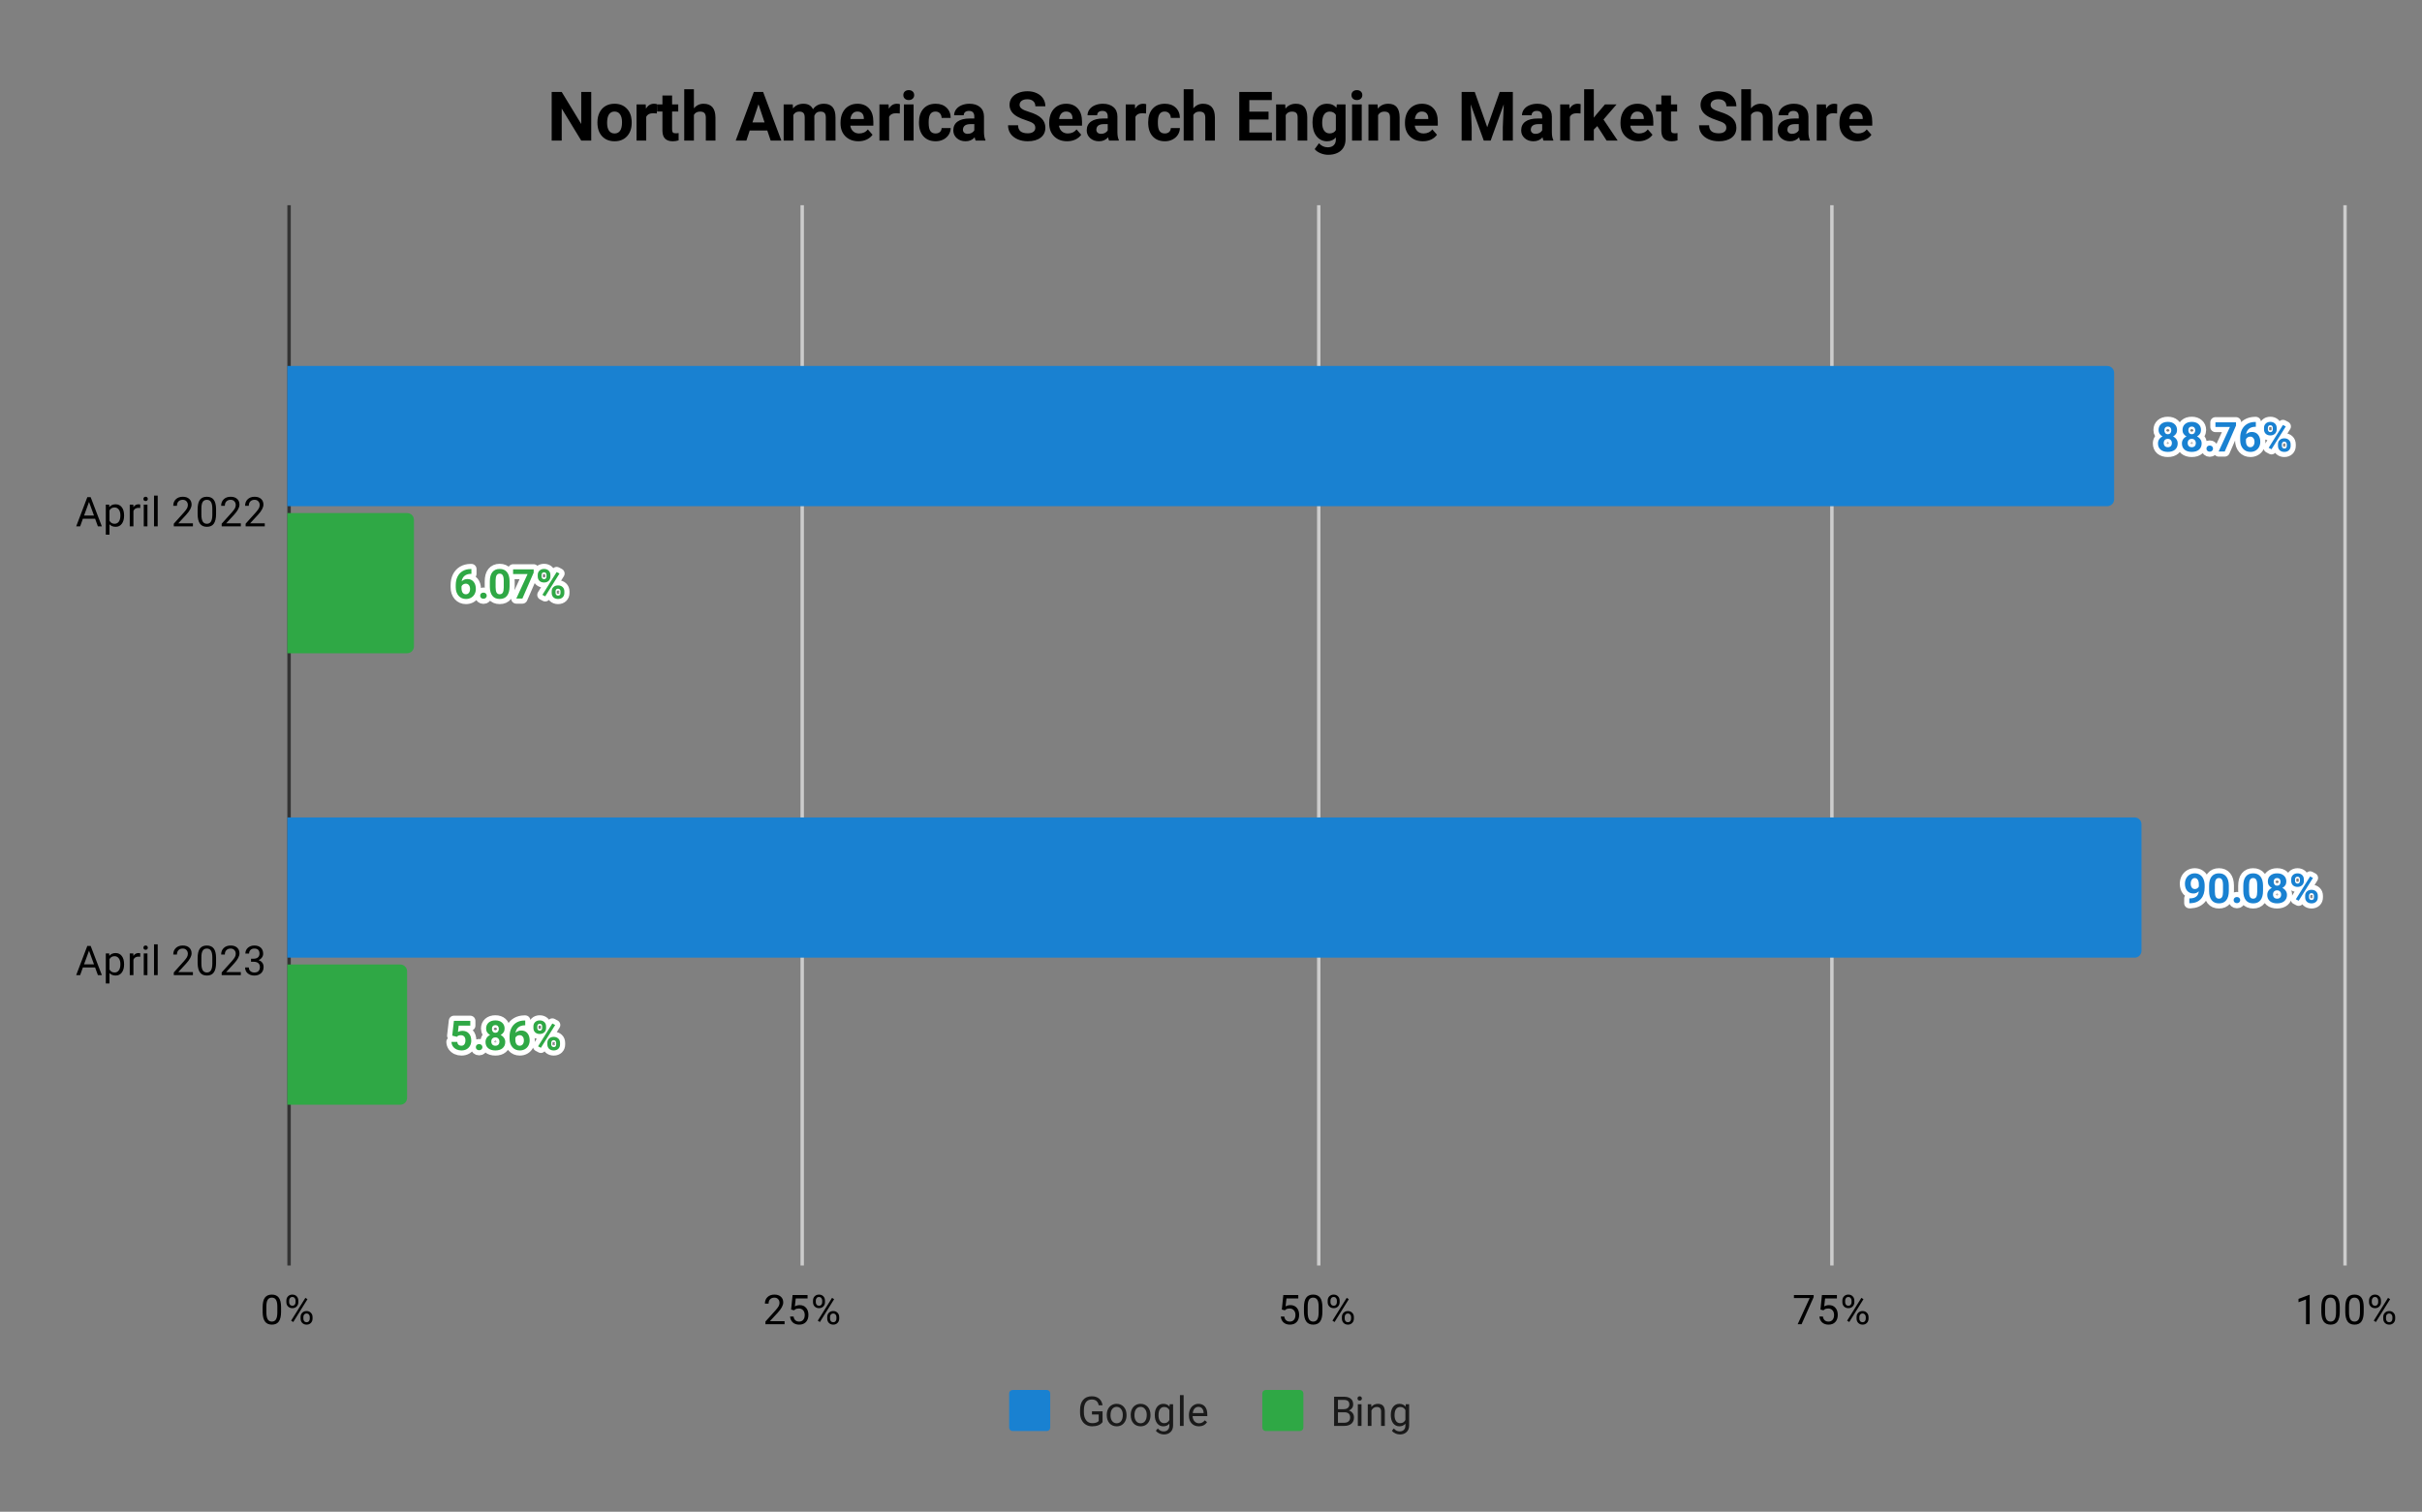 <svg version="1.1" viewBox="0.0 0.0 708.0 442.0" fill="none" stroke="none" stroke-linecap="square" stroke-miterlimit="10" width="708" height="442" xmlns:xlink="http://www.w3.org/1999/xlink" xmlns="http://www.w3.org/2000/svg"><rect x="0.0" y="0.0" width="708.0" height="442.0" fill="#808080" stroke="none"/><path fill="#ffffff" fill-opacity="0.0" d="M0 0L708.0 0L708.0 442.0L0 442.0L0 0Z" fill-rule="nonzero"/><path stroke="#333333" stroke-width="1.0" stroke-linecap="butt" d="M84.5 60.5L84.5 369.5" fill-rule="nonzero"/><path stroke="#cccccc" stroke-width="1.0" stroke-linecap="butt" d="M234.5 60.5L234.5 369.5" fill-rule="nonzero"/><path stroke="#cccccc" stroke-width="1.0" stroke-linecap="butt" d="M385.5 60.5L385.5 369.5" fill-rule="nonzero"/><path stroke="#cccccc" stroke-width="1.0" stroke-linecap="butt" d="M535.5 60.5L535.5 369.5" fill-rule="nonzero"/><path stroke="#cccccc" stroke-width="1.0" stroke-linecap="butt" d="M685.5 60.5L685.5 369.5" fill-rule="nonzero"/><clipPath id="id_0"><path d="M84.1 60.833L685.9 60.833L685.9 369.167L84.1 369.167L84.1 60.833Z" clip-rule="nonzero"/></clipPath><path stroke="#000000" stroke-width="2.0" stroke-linecap="butt" stroke-opacity="0.0" clip-path="url(#id_0)" d="M84.0 148.0L84.0 107.0L616.0 107.0C617.105 107.0 618.0 107.895 618.0 109.0L618.0 146.0C618.0 147.105 617.105 148.0 616.0 148.0Z" fill-rule="nonzero"/><path fill="#1981d1" clip-path="url(#id_0)" d="M84.0 148.0L84.0 107.0L616.0 107.0C617.105 107.0 618.0 107.895 618.0 109.0L618.0 146.0C618.0 147.105 617.105 148.0 616.0 148.0Z" fill-rule="nonzero"/><path stroke="#000000" stroke-width="2.0" stroke-linecap="butt" stroke-opacity="0.0" clip-path="url(#id_0)" d="M84.0 280.0L84.0 239.0L624.0 239.0C625.105 239.0 626.0 239.895 626.0 241.0L626.0 278.0C626.0 279.105 625.105 280.0 624.0 280.0Z" fill-rule="nonzero"/><path fill="#1981d1" clip-path="url(#id_0)" d="M84.0 280.0L84.0 239.0L624.0 239.0C625.105 239.0 626.0 239.895 626.0 241.0L626.0 278.0C626.0 279.105 625.105 280.0 624.0 280.0Z" fill-rule="nonzero"/><path stroke="#000000" stroke-width="2.0" stroke-linecap="butt" stroke-opacity="0.0" clip-path="url(#id_0)" d="M84.0 191.0L84.0 150.0L119.0 150.0C120.105 150.0 121.0 150.895 121.0 152.0L121.0 189.0C121.0 190.105 120.105 191.0 119.0 191.0Z" fill-rule="nonzero"/><path fill="#2fa845" clip-path="url(#id_0)" d="M84.0 191.0L84.0 150.0L119.0 150.0C120.105 150.0 121.0 150.895 121.0 152.0L121.0 189.0C121.0 190.105 120.105 191.0 119.0 191.0Z" fill-rule="nonzero"/><path stroke="#000000" stroke-width="2.0" stroke-linecap="butt" stroke-opacity="0.0" clip-path="url(#id_0)" d="M84.0 323.0L84.0 282.0L117.0 282.0C118.105 282.0 119.0 282.895 119.0 284.0L119.0 321.0C119.0 322.105 118.105 323.0 117.0 323.0Z" fill-rule="nonzero"/><path fill="#2fa845" clip-path="url(#id_0)" d="M84.0 323.0L84.0 282.0L117.0 282.0C118.105 282.0 119.0 282.895 119.0 284.0L119.0 321.0C119.0 322.105 118.105 323.0 117.0 323.0Z" fill-rule="nonzero"/><path stroke="#ffffff" stroke-width="3.0" stroke-linejoin="round" stroke-linecap="round" d="M636.398 125.734Q636.398 126.359 636.086 126.844Q635.773 127.312 635.226 127.609Q635.851 127.906 636.211 128.438Q636.586 128.953 636.586 129.656Q636.586 130.797 635.805 131.469Q635.039 132.125 633.695 132.125Q632.367 132.125 631.586 131.469Q630.82 130.797 630.82 129.656Q630.82 128.953 631.18 128.422Q631.539 127.891 632.164 127.609Q631.617 127.312 631.305 126.844Q630.992 126.359 630.992 125.734Q630.992 124.641 631.711 124.0Q632.445 123.344 633.695 123.344Q634.945 123.344 635.664 124.0Q636.398 124.641 636.398 125.734ZM634.883 129.531Q634.883 128.984 634.555 128.656Q634.242 128.312 633.695 128.312Q633.148 128.312 632.82 128.641Q632.508 128.969 632.508 129.531Q632.508 130.078 632.82 130.422Q633.148 130.75 633.711 130.75Q634.258 130.75 634.57 130.438Q634.883 130.109 634.883 129.531ZM634.711 125.812Q634.711 125.312 634.445 125.016Q634.18 124.719 633.695 124.719Q633.226 124.719 632.961 125.016Q632.695 125.297 632.695 125.812Q632.695 126.328 632.961 126.641Q633.226 126.953 633.695 126.953Q634.18 126.953 634.445 126.641Q634.711 126.328 634.711 125.812ZM643.398 125.734Q643.398 126.359 643.086 126.844Q642.773 127.312 642.226 127.609Q642.851 127.906 643.211 128.438Q643.586 128.953 643.586 129.656Q643.586 130.797 642.805 131.469Q642.039 132.125 640.695 132.125Q639.367 132.125 638.586 131.469Q637.82 130.797 637.82 129.656Q637.82 128.953 638.18 128.422Q638.539 127.891 639.164 127.609Q638.617 127.312 638.305 126.844Q637.992 126.359 637.992 125.734Q637.992 124.641 638.711 124.0Q639.445 123.344 640.695 123.344Q641.945 123.344 642.664 124.0Q643.398 124.641 643.398 125.734ZM641.883 129.531Q641.883 128.984 641.555 128.656Q641.242 128.312 640.695 128.312Q640.148 128.312 639.82 128.641Q639.508 128.969 639.508 129.531Q639.508 130.078 639.82 130.422Q640.148 130.75 640.711 130.75Q641.258 130.75 641.57 130.438Q641.883 130.109 641.883 129.531ZM641.711 125.812Q641.711 125.312 641.445 125.016Q641.18 124.719 640.695 124.719Q640.226 124.719 639.961 125.016Q639.695 125.297 639.695 125.812Q639.695 126.328 639.961 126.641Q640.226 126.953 640.695 126.953Q641.18 126.953 641.445 126.641Q641.711 126.328 641.711 125.812ZM644.992 131.172Q644.992 130.766 645.258 130.516Q645.539 130.266 645.945 130.266Q646.367 130.266 646.633 130.516Q646.914 130.766 646.914 131.172Q646.914 131.562 646.633 131.812Q646.367 132.062 645.945 132.062Q645.539 132.062 645.258 131.812Q644.992 131.562 644.992 131.172ZM653.633 124.422L650.336 132.0L648.555 132.0L651.851 124.844L647.617 124.844L647.617 123.469L653.633 123.469L653.633 124.422ZM659.43 123.375L659.43 124.781L659.273 124.781Q658.117 124.797 657.414 125.375Q656.726 125.953 656.586 126.984Q657.258 126.297 658.289 126.297Q659.414 126.297 660.07 127.094Q660.726 127.891 660.726 129.188Q660.726 130.016 660.367 130.688Q660.008 131.359 659.336 131.75Q658.68 132.125 657.851 132.125Q656.508 132.125 655.68 131.188Q654.851 130.234 654.851 128.672L654.851 128.062Q654.851 126.672 655.367 125.609Q655.898 124.547 656.867 123.969Q657.851 123.391 659.148 123.375L659.43 123.375ZM657.773 127.656Q657.367 127.656 657.023 127.875Q656.695 128.078 656.539 128.438L656.539 128.953Q656.539 129.797 656.867 130.281Q657.211 130.75 657.82 130.75Q658.367 130.75 658.695 130.328Q659.039 129.891 659.039 129.203Q659.039 128.5 658.695 128.078Q658.351 127.656 657.773 127.656ZM661.82 125.109Q661.82 124.328 662.32 123.844Q662.836 123.344 663.664 123.344Q664.492 123.344 665.008 123.828Q665.523 124.312 665.523 125.141L665.523 125.562Q665.523 126.344 665.008 126.828Q664.492 127.312 663.68 127.312Q662.836 127.312 662.32 126.828Q661.82 126.344 661.82 125.531L661.82 125.109ZM662.945 125.562Q662.945 125.906 663.148 126.125Q663.351 126.344 663.68 126.344Q664.008 126.344 664.195 126.125Q664.383 125.906 664.383 125.547L664.383 125.109Q664.383 124.75 664.195 124.547Q664.008 124.328 663.664 124.328Q663.336 124.328 663.133 124.547Q662.945 124.75 662.945 125.125L662.945 125.562ZM665.898 129.906Q665.898 129.109 666.414 128.641Q666.93 128.156 667.742 128.156Q668.57 128.156 669.086 128.641Q669.601 129.109 669.601 129.938L669.601 130.359Q669.601 131.156 669.101 131.641Q668.601 132.125 667.758 132.125Q666.914 132.125 666.398 131.641Q665.898 131.141 665.898 130.344L665.898 129.906ZM667.023 130.359Q667.023 130.688 667.226 130.922Q667.445 131.141 667.758 131.141Q668.476 131.141 668.476 130.359L668.476 129.906Q668.476 129.562 668.273 129.344Q668.07 129.125 667.742 129.125Q667.414 129.125 667.211 129.344Q667.023 129.562 667.023 129.922L667.023 130.359ZM664.008 131.359L663.18 130.922L667.351 124.25L668.18 124.688L664.008 131.359Z" fill-rule="nonzero"/><path fill="#1981d1" d="M636.398 125.734Q636.398 126.359 636.086 126.844Q635.773 127.312 635.226 127.609Q635.851 127.906 636.211 128.438Q636.586 128.953 636.586 129.656Q636.586 130.797 635.805 131.469Q635.039 132.125 633.695 132.125Q632.367 132.125 631.586 131.469Q630.82 130.797 630.82 129.656Q630.82 128.953 631.18 128.422Q631.539 127.891 632.164 127.609Q631.617 127.312 631.305 126.844Q630.992 126.359 630.992 125.734Q630.992 124.641 631.711 124.0Q632.445 123.344 633.695 123.344Q634.945 123.344 635.664 124.0Q636.398 124.641 636.398 125.734ZM634.883 129.531Q634.883 128.984 634.555 128.656Q634.242 128.312 633.695 128.312Q633.148 128.312 632.82 128.641Q632.508 128.969 632.508 129.531Q632.508 130.078 632.82 130.422Q633.148 130.75 633.711 130.75Q634.258 130.75 634.57 130.438Q634.883 130.109 634.883 129.531ZM634.711 125.812Q634.711 125.312 634.445 125.016Q634.18 124.719 633.695 124.719Q633.226 124.719 632.961 125.016Q632.695 125.297 632.695 125.812Q632.695 126.328 632.961 126.641Q633.226 126.953 633.695 126.953Q634.18 126.953 634.445 126.641Q634.711 126.328 634.711 125.812ZM643.398 125.734Q643.398 126.359 643.086 126.844Q642.773 127.312 642.226 127.609Q642.851 127.906 643.211 128.438Q643.586 128.953 643.586 129.656Q643.586 130.797 642.805 131.469Q642.039 132.125 640.695 132.125Q639.367 132.125 638.586 131.469Q637.82 130.797 637.82 129.656Q637.82 128.953 638.18 128.422Q638.539 127.891 639.164 127.609Q638.617 127.312 638.305 126.844Q637.992 126.359 637.992 125.734Q637.992 124.641 638.711 124.0Q639.445 123.344 640.695 123.344Q641.945 123.344 642.664 124.0Q643.398 124.641 643.398 125.734ZM641.883 129.531Q641.883 128.984 641.555 128.656Q641.242 128.312 640.695 128.312Q640.148 128.312 639.82 128.641Q639.508 128.969 639.508 129.531Q639.508 130.078 639.82 130.422Q640.148 130.75 640.711 130.75Q641.258 130.75 641.57 130.438Q641.883 130.109 641.883 129.531ZM641.711 125.812Q641.711 125.312 641.445 125.016Q641.18 124.719 640.695 124.719Q640.226 124.719 639.961 125.016Q639.695 125.297 639.695 125.812Q639.695 126.328 639.961 126.641Q640.226 126.953 640.695 126.953Q641.18 126.953 641.445 126.641Q641.711 126.328 641.711 125.812ZM644.992 131.172Q644.992 130.766 645.258 130.516Q645.539 130.266 645.945 130.266Q646.367 130.266 646.633 130.516Q646.914 130.766 646.914 131.172Q646.914 131.562 646.633 131.812Q646.367 132.062 645.945 132.062Q645.539 132.062 645.258 131.812Q644.992 131.562 644.992 131.172ZM653.633 124.422L650.336 132.0L648.555 132.0L651.851 124.844L647.617 124.844L647.617 123.469L653.633 123.469L653.633 124.422ZM659.43 123.375L659.43 124.781L659.273 124.781Q658.117 124.797 657.414 125.375Q656.726 125.953 656.586 126.984Q657.258 126.297 658.289 126.297Q659.414 126.297 660.07 127.094Q660.726 127.891 660.726 129.188Q660.726 130.016 660.367 130.688Q660.008 131.359 659.336 131.75Q658.68 132.125 657.851 132.125Q656.508 132.125 655.68 131.188Q654.851 130.234 654.851 128.672L654.851 128.062Q654.851 126.672 655.367 125.609Q655.898 124.547 656.867 123.969Q657.851 123.391 659.148 123.375L659.43 123.375ZM657.773 127.656Q657.367 127.656 657.023 127.875Q656.695 128.078 656.539 128.438L656.539 128.953Q656.539 129.797 656.867 130.281Q657.211 130.75 657.82 130.75Q658.367 130.75 658.695 130.328Q659.039 129.891 659.039 129.203Q659.039 128.5 658.695 128.078Q658.351 127.656 657.773 127.656ZM661.82 125.109Q661.82 124.328 662.32 123.844Q662.836 123.344 663.664 123.344Q664.492 123.344 665.008 123.828Q665.523 124.312 665.523 125.141L665.523 125.562Q665.523 126.344 665.008 126.828Q664.492 127.312 663.68 127.312Q662.836 127.312 662.32 126.828Q661.82 126.344 661.82 125.531L661.82 125.109ZM662.945 125.562Q662.945 125.906 663.148 126.125Q663.351 126.344 663.68 126.344Q664.008 126.344 664.195 126.125Q664.383 125.906 664.383 125.547L664.383 125.109Q664.383 124.75 664.195 124.547Q664.008 124.328 663.664 124.328Q663.336 124.328 663.133 124.547Q662.945 124.75 662.945 125.125L662.945 125.562ZM665.898 129.906Q665.898 129.109 666.414 128.641Q666.93 128.156 667.742 128.156Q668.57 128.156 669.086 128.641Q669.601 129.109 669.601 129.938L669.601 130.359Q669.601 131.156 669.101 131.641Q668.601 132.125 667.758 132.125Q666.914 132.125 666.398 131.641Q665.898 131.141 665.898 130.344L665.898 129.906ZM667.023 130.359Q667.023 130.688 667.226 130.922Q667.445 131.141 667.758 131.141Q668.476 131.141 668.476 130.359L668.476 129.906Q668.476 129.562 668.273 129.344Q668.07 129.125 667.742 129.125Q667.414 129.125 667.211 129.344Q667.023 129.562 667.023 129.922L667.023 130.359ZM664.008 131.359L663.18 130.922L667.351 124.25L668.18 124.688L664.008 131.359Z" fill-rule="nonzero"/><path stroke="#ffffff" stroke-width="3.0" stroke-linejoin="round" stroke-linecap="round" d="M642.748 260.594Q642.076 261.234 641.201 261.234Q640.061 261.234 639.373 260.469Q638.701 259.688 638.701 258.375Q638.701 257.531 639.061 256.828Q639.436 256.125 640.092 255.734Q640.748 255.344 641.576 255.344Q642.42 255.344 643.076 255.766Q643.733 256.188 644.092 256.984Q644.451 257.781 644.467 258.797L644.467 259.422Q644.467 261.562 643.405 262.781Q642.342 264.0 640.389 264.078L639.983 264.078L639.983 262.672L640.358 262.656Q642.561 262.562 642.748 260.594ZM641.608 259.938Q642.03 259.938 642.311 259.734Q642.608 259.516 642.764 259.219L642.764 258.531Q642.764 257.672 642.436 257.203Q642.108 256.719 641.561 256.719Q641.045 256.719 640.717 257.188Q640.389 257.641 640.389 258.344Q640.389 259.047 640.701 259.5Q641.03 259.938 641.608 259.938ZM651.53 260.469Q651.53 262.234 650.795 263.188Q650.061 264.125 648.655 264.125Q647.248 264.125 646.514 263.203Q645.78 262.281 645.764 260.562L645.764 258.984Q645.764 257.203 646.498 256.281Q647.248 255.344 648.639 255.344Q650.03 255.344 650.764 256.266Q651.514 257.188 651.53 258.906L651.53 260.469ZM649.826 258.75Q649.826 257.688 649.53 257.203Q649.248 256.719 648.639 256.719Q648.045 256.719 647.748 257.188Q647.467 257.641 647.451 258.625L647.451 260.688Q647.451 261.734 647.733 262.25Q648.014 262.75 648.655 262.75Q649.264 262.75 649.545 262.266Q649.826 261.781 649.826 260.781L649.826 258.75ZM652.936 263.172Q652.936 262.766 653.201 262.516Q653.483 262.266 653.889 262.266Q654.311 262.266 654.576 262.516Q654.858 262.766 654.858 263.172Q654.858 263.562 654.576 263.812Q654.311 264.062 653.889 264.062Q653.483 264.062 653.201 263.812Q652.936 263.562 652.936 263.172ZM661.53 260.469Q661.53 262.234 660.795 263.188Q660.061 264.125 658.655 264.125Q657.248 264.125 656.514 263.203Q655.78 262.281 655.764 260.562L655.764 258.984Q655.764 257.203 656.498 256.281Q657.248 255.344 658.639 255.344Q660.03 255.344 660.764 256.266Q661.514 257.188 661.53 258.906L661.53 260.469ZM659.826 258.75Q659.826 257.688 659.53 257.203Q659.248 256.719 658.639 256.719Q658.045 256.719 657.748 257.188Q657.467 257.641 657.451 258.625L657.451 260.688Q657.451 261.734 657.733 262.25Q658.014 262.75 658.655 262.75Q659.264 262.75 659.545 262.266Q659.826 261.781 659.826 260.781L659.826 258.75ZM668.342 257.734Q668.342 258.359 668.03 258.844Q667.717 259.312 667.17 259.609Q667.795 259.906 668.155 260.438Q668.53 260.953 668.53 261.656Q668.53 262.797 667.748 263.469Q666.983 264.125 665.639 264.125Q664.311 264.125 663.53 263.469Q662.764 262.797 662.764 261.656Q662.764 260.953 663.123 260.422Q663.483 259.891 664.108 259.609Q663.561 259.312 663.248 258.844Q662.936 258.359 662.936 257.734Q662.936 256.641 663.655 256.0Q664.389 255.344 665.639 255.344Q666.889 255.344 667.608 256.0Q668.342 256.641 668.342 257.734ZM666.826 261.531Q666.826 260.984 666.498 260.656Q666.186 260.312 665.639 260.312Q665.092 260.312 664.764 260.641Q664.451 260.969 664.451 261.531Q664.451 262.078 664.764 262.422Q665.092 262.75 665.655 262.75Q666.201 262.75 666.514 262.438Q666.826 262.109 666.826 261.531ZM666.655 257.812Q666.655 257.312 666.389 257.016Q666.123 256.719 665.639 256.719Q665.17 256.719 664.905 257.016Q664.639 257.297 664.639 257.812Q664.639 258.328 664.905 258.641Q665.17 258.953 665.639 258.953Q666.123 258.953 666.389 258.641Q666.655 258.328 666.655 257.812ZM669.764 257.109Q669.764 256.328 670.264 255.844Q670.78 255.344 671.608 255.344Q672.436 255.344 672.951 255.828Q673.467 256.312 673.467 257.141L673.467 257.562Q673.467 258.344 672.951 258.828Q672.436 259.312 671.623 259.312Q670.78 259.312 670.264 258.828Q669.764 258.344 669.764 257.531L669.764 257.109ZM670.889 257.562Q670.889 257.906 671.092 258.125Q671.295 258.344 671.623 258.344Q671.951 258.344 672.139 258.125Q672.326 257.906 672.326 257.547L672.326 257.109Q672.326 256.75 672.139 256.547Q671.951 256.328 671.608 256.328Q671.28 256.328 671.076 256.547Q670.889 256.75 670.889 257.125L670.889 257.562ZM673.842 261.906Q673.842 261.109 674.358 260.641Q674.873 260.156 675.686 260.156Q676.514 260.156 677.03 260.641Q677.545 261.109 677.545 261.938L677.545 262.359Q677.545 263.156 677.045 263.641Q676.545 264.125 675.701 264.125Q674.858 264.125 674.342 263.641Q673.842 263.141 673.842 262.344L673.842 261.906ZM674.967 262.359Q674.967 262.688 675.17 262.922Q675.389 263.141 675.701 263.141Q676.42 263.141 676.42 262.359L676.42 261.906Q676.42 261.562 676.217 261.344Q676.014 261.125 675.686 261.125Q675.358 261.125 675.155 261.344Q674.967 261.562 674.967 261.922L674.967 262.359ZM671.951 263.359L671.123 262.922L675.295 256.25L676.123 256.688L671.951 263.359Z" fill-rule="nonzero"/><path fill="#1981d1" d="M642.748 260.594Q642.076 261.234 641.201 261.234Q640.061 261.234 639.373 260.469Q638.701 259.688 638.701 258.375Q638.701 257.531 639.061 256.828Q639.436 256.125 640.092 255.734Q640.748 255.344 641.576 255.344Q642.42 255.344 643.076 255.766Q643.733 256.188 644.092 256.984Q644.451 257.781 644.467 258.797L644.467 259.422Q644.467 261.562 643.405 262.781Q642.342 264.0 640.389 264.078L639.983 264.078L639.983 262.672L640.358 262.656Q642.561 262.562 642.748 260.594ZM641.608 259.938Q642.03 259.938 642.311 259.734Q642.608 259.516 642.764 259.219L642.764 258.531Q642.764 257.672 642.436 257.203Q642.108 256.719 641.561 256.719Q641.045 256.719 640.717 257.188Q640.389 257.641 640.389 258.344Q640.389 259.047 640.701 259.5Q641.03 259.938 641.608 259.938ZM651.53 260.469Q651.53 262.234 650.795 263.188Q650.061 264.125 648.655 264.125Q647.248 264.125 646.514 263.203Q645.78 262.281 645.764 260.562L645.764 258.984Q645.764 257.203 646.498 256.281Q647.248 255.344 648.639 255.344Q650.03 255.344 650.764 256.266Q651.514 257.188 651.53 258.906L651.53 260.469ZM649.826 258.75Q649.826 257.688 649.53 257.203Q649.248 256.719 648.639 256.719Q648.045 256.719 647.748 257.188Q647.467 257.641 647.451 258.625L647.451 260.688Q647.451 261.734 647.733 262.25Q648.014 262.75 648.655 262.75Q649.264 262.75 649.545 262.266Q649.826 261.781 649.826 260.781L649.826 258.75ZM652.936 263.172Q652.936 262.766 653.201 262.516Q653.483 262.266 653.889 262.266Q654.311 262.266 654.576 262.516Q654.858 262.766 654.858 263.172Q654.858 263.562 654.576 263.812Q654.311 264.062 653.889 264.062Q653.483 264.062 653.201 263.812Q652.936 263.562 652.936 263.172ZM661.53 260.469Q661.53 262.234 660.795 263.188Q660.061 264.125 658.655 264.125Q657.248 264.125 656.514 263.203Q655.78 262.281 655.764 260.562L655.764 258.984Q655.764 257.203 656.498 256.281Q657.248 255.344 658.639 255.344Q660.03 255.344 660.764 256.266Q661.514 257.188 661.53 258.906L661.53 260.469ZM659.826 258.75Q659.826 257.688 659.53 257.203Q659.248 256.719 658.639 256.719Q658.045 256.719 657.748 257.188Q657.467 257.641 657.451 258.625L657.451 260.688Q657.451 261.734 657.733 262.25Q658.014 262.75 658.655 262.75Q659.264 262.75 659.545 262.266Q659.826 261.781 659.826 260.781L659.826 258.75ZM668.342 257.734Q668.342 258.359 668.03 258.844Q667.717 259.312 667.17 259.609Q667.795 259.906 668.155 260.438Q668.53 260.953 668.53 261.656Q668.53 262.797 667.748 263.469Q666.983 264.125 665.639 264.125Q664.311 264.125 663.53 263.469Q662.764 262.797 662.764 261.656Q662.764 260.953 663.123 260.422Q663.483 259.891 664.108 259.609Q663.561 259.312 663.248 258.844Q662.936 258.359 662.936 257.734Q662.936 256.641 663.655 256.0Q664.389 255.344 665.639 255.344Q666.889 255.344 667.608 256.0Q668.342 256.641 668.342 257.734ZM666.826 261.531Q666.826 260.984 666.498 260.656Q666.186 260.312 665.639 260.312Q665.092 260.312 664.764 260.641Q664.451 260.969 664.451 261.531Q664.451 262.078 664.764 262.422Q665.092 262.75 665.655 262.75Q666.201 262.75 666.514 262.438Q666.826 262.109 666.826 261.531ZM666.655 257.812Q666.655 257.312 666.389 257.016Q666.123 256.719 665.639 256.719Q665.17 256.719 664.905 257.016Q664.639 257.297 664.639 257.812Q664.639 258.328 664.905 258.641Q665.17 258.953 665.639 258.953Q666.123 258.953 666.389 258.641Q666.655 258.328 666.655 257.812ZM669.764 257.109Q669.764 256.328 670.264 255.844Q670.78 255.344 671.608 255.344Q672.436 255.344 672.951 255.828Q673.467 256.312 673.467 257.141L673.467 257.562Q673.467 258.344 672.951 258.828Q672.436 259.312 671.623 259.312Q670.78 259.312 670.264 258.828Q669.764 258.344 669.764 257.531L669.764 257.109ZM670.889 257.562Q670.889 257.906 671.092 258.125Q671.295 258.344 671.623 258.344Q671.951 258.344 672.139 258.125Q672.326 257.906 672.326 257.547L672.326 257.109Q672.326 256.75 672.139 256.547Q671.951 256.328 671.608 256.328Q671.28 256.328 671.076 256.547Q670.889 256.75 670.889 257.125L670.889 257.562ZM673.842 261.906Q673.842 261.109 674.358 260.641Q674.873 260.156 675.686 260.156Q676.514 260.156 677.03 260.641Q677.545 261.109 677.545 261.938L677.545 262.359Q677.545 263.156 677.045 263.641Q676.545 264.125 675.701 264.125Q674.858 264.125 674.342 263.641Q673.842 263.141 673.842 262.344L673.842 261.906ZM674.967 262.359Q674.967 262.688 675.17 262.922Q675.389 263.141 675.701 263.141Q676.42 263.141 676.42 262.359L676.42 261.906Q676.42 261.562 676.217 261.344Q676.014 261.125 675.686 261.125Q675.358 261.125 675.155 261.344Q674.967 261.562 674.967 261.922L674.967 262.359ZM671.951 263.359L671.123 262.922L675.295 256.25L676.123 256.688L671.951 263.359Z" fill-rule="nonzero"/><path stroke="#ffffff" stroke-width="3.0" stroke-linejoin="round" stroke-linecap="round" d="M137.801 166.375L137.801 167.781L137.645 167.781Q136.489 167.797 135.786 168.375Q135.098 168.953 134.957 169.984Q135.629 169.297 136.661 169.297Q137.786 169.297 138.442 170.094Q139.098 170.891 139.098 172.188Q139.098 173.016 138.739 173.688Q138.379 174.359 137.707 174.75Q137.051 175.125 136.223 175.125Q134.879 175.125 134.051 174.188Q133.223 173.234 133.223 171.672L133.223 171.062Q133.223 169.672 133.739 168.609Q134.27 167.547 135.239 166.969Q136.223 166.391 137.52 166.375L137.801 166.375ZM136.145 170.656Q135.739 170.656 135.395 170.875Q135.067 171.078 134.911 171.438L134.911 171.953Q134.911 172.797 135.239 173.281Q135.582 173.75 136.192 173.75Q136.739 173.75 137.067 173.328Q137.411 172.891 137.411 172.203Q137.411 171.5 137.067 171.078Q136.723 170.656 136.145 170.656ZM140.364 174.172Q140.364 173.766 140.629 173.516Q140.911 173.266 141.317 173.266Q141.739 173.266 142.004 173.516Q142.286 173.766 142.286 174.172Q142.286 174.562 142.004 174.812Q141.739 175.062 141.317 175.062Q140.911 175.062 140.629 174.812Q140.364 174.562 140.364 174.172ZM148.957 171.469Q148.957 173.234 148.223 174.188Q147.489 175.125 146.082 175.125Q144.676 175.125 143.942 174.203Q143.207 173.281 143.192 171.562L143.192 169.984Q143.192 168.203 143.926 167.281Q144.676 166.344 146.067 166.344Q147.457 166.344 148.192 167.266Q148.942 168.188 148.957 169.906L148.957 171.469ZM147.254 169.75Q147.254 168.688 146.957 168.203Q146.676 167.719 146.067 167.719Q145.473 167.719 145.176 168.188Q144.895 168.641 144.879 169.625L144.879 171.688Q144.879 172.734 145.161 173.25Q145.442 173.75 146.082 173.75Q146.692 173.75 146.973 173.266Q147.254 172.781 147.254 171.781L147.254 169.75ZM156.004 167.422L152.707 175.0L150.926 175.0L154.223 167.844L149.989 167.844L149.989 166.469L156.004 166.469L156.004 167.422ZM157.192 168.109Q157.192 167.328 157.692 166.844Q158.207 166.344 159.036 166.344Q159.864 166.344 160.379 166.828Q160.895 167.312 160.895 168.141L160.895 168.562Q160.895 169.344 160.379 169.828Q159.864 170.312 159.051 170.312Q158.207 170.312 157.692 169.828Q157.192 169.344 157.192 168.531L157.192 168.109ZM158.317 168.562Q158.317 168.906 158.52 169.125Q158.723 169.344 159.051 169.344Q159.379 169.344 159.567 169.125Q159.754 168.906 159.754 168.547L159.754 168.109Q159.754 167.75 159.567 167.547Q159.379 167.328 159.036 167.328Q158.707 167.328 158.504 167.547Q158.317 167.75 158.317 168.125L158.317 168.562ZM161.27 172.906Q161.27 172.109 161.786 171.641Q162.301 171.156 163.114 171.156Q163.942 171.156 164.457 171.641Q164.973 172.109 164.973 172.938L164.973 173.359Q164.973 174.156 164.473 174.641Q163.973 175.125 163.129 175.125Q162.286 175.125 161.77 174.641Q161.27 174.141 161.27 173.344L161.27 172.906ZM162.395 173.359Q162.395 173.688 162.598 173.922Q162.817 174.141 163.129 174.141Q163.848 174.141 163.848 173.359L163.848 172.906Q163.848 172.562 163.645 172.344Q163.442 172.125 163.114 172.125Q162.786 172.125 162.582 172.344Q162.395 172.562 162.395 172.922L162.395 173.359ZM159.379 174.359L158.551 173.922L162.723 167.25L163.551 167.688L159.379 174.359Z" fill-rule="nonzero"/><path fill="#2fa845" d="M137.801 166.375L137.801 167.781L137.645 167.781Q136.489 167.797 135.786 168.375Q135.098 168.953 134.957 169.984Q135.629 169.297 136.661 169.297Q137.786 169.297 138.442 170.094Q139.098 170.891 139.098 172.188Q139.098 173.016 138.739 173.688Q138.379 174.359 137.707 174.75Q137.051 175.125 136.223 175.125Q134.879 175.125 134.051 174.188Q133.223 173.234 133.223 171.672L133.223 171.062Q133.223 169.672 133.739 168.609Q134.27 167.547 135.239 166.969Q136.223 166.391 137.52 166.375L137.801 166.375ZM136.145 170.656Q135.739 170.656 135.395 170.875Q135.067 171.078 134.911 171.438L134.911 171.953Q134.911 172.797 135.239 173.281Q135.582 173.75 136.192 173.75Q136.739 173.75 137.067 173.328Q137.411 172.891 137.411 172.203Q137.411 171.5 137.067 171.078Q136.723 170.656 136.145 170.656ZM140.364 174.172Q140.364 173.766 140.629 173.516Q140.911 173.266 141.317 173.266Q141.739 173.266 142.004 173.516Q142.286 173.766 142.286 174.172Q142.286 174.562 142.004 174.812Q141.739 175.062 141.317 175.062Q140.911 175.062 140.629 174.812Q140.364 174.562 140.364 174.172ZM148.957 171.469Q148.957 173.234 148.223 174.188Q147.489 175.125 146.082 175.125Q144.676 175.125 143.942 174.203Q143.207 173.281 143.192 171.562L143.192 169.984Q143.192 168.203 143.926 167.281Q144.676 166.344 146.067 166.344Q147.457 166.344 148.192 167.266Q148.942 168.188 148.957 169.906L148.957 171.469ZM147.254 169.75Q147.254 168.688 146.957 168.203Q146.676 167.719 146.067 167.719Q145.473 167.719 145.176 168.188Q144.895 168.641 144.879 169.625L144.879 171.688Q144.879 172.734 145.161 173.25Q145.442 173.75 146.082 173.75Q146.692 173.75 146.973 173.266Q147.254 172.781 147.254 171.781L147.254 169.75ZM156.004 167.422L152.707 175.0L150.926 175.0L154.223 167.844L149.989 167.844L149.989 166.469L156.004 166.469L156.004 167.422ZM157.192 168.109Q157.192 167.328 157.692 166.844Q158.207 166.344 159.036 166.344Q159.864 166.344 160.379 166.828Q160.895 167.312 160.895 168.141L160.895 168.562Q160.895 169.344 160.379 169.828Q159.864 170.312 159.051 170.312Q158.207 170.312 157.692 169.828Q157.192 169.344 157.192 168.531L157.192 168.109ZM158.317 168.562Q158.317 168.906 158.52 169.125Q158.723 169.344 159.051 169.344Q159.379 169.344 159.567 169.125Q159.754 168.906 159.754 168.547L159.754 168.109Q159.754 167.75 159.567 167.547Q159.379 167.328 159.036 167.328Q158.707 167.328 158.504 167.547Q158.317 167.75 158.317 168.125L158.317 168.562ZM161.27 172.906Q161.27 172.109 161.786 171.641Q162.301 171.156 163.114 171.156Q163.942 171.156 164.457 171.641Q164.973 172.109 164.973 172.938L164.973 173.359Q164.973 174.156 164.473 174.641Q163.973 175.125 163.129 175.125Q162.286 175.125 161.77 174.641Q161.27 174.141 161.27 173.344L161.27 172.906ZM162.395 173.359Q162.395 173.688 162.598 173.922Q162.817 174.141 163.129 174.141Q163.848 174.141 163.848 173.359L163.848 172.906Q163.848 172.562 163.645 172.344Q163.442 172.125 163.114 172.125Q162.786 172.125 162.582 172.344Q162.395 172.562 162.395 172.922L162.395 173.359ZM159.379 174.359L158.551 173.922L162.723 167.25L163.551 167.688L159.379 174.359Z" fill-rule="nonzero"/><path stroke="#ffffff" stroke-width="3.0" stroke-linejoin="round" stroke-linecap="round" d="M132.194 302.797L132.694 298.469L137.475 298.469L137.475 299.875L134.084 299.875L133.865 301.719Q134.475 301.391 135.147 301.391Q136.365 301.391 137.053 302.156Q137.756 302.906 137.756 304.266Q137.756 305.094 137.397 305.75Q137.053 306.391 136.397 306.766Q135.756 307.125 134.865 307.125Q134.1 307.125 133.428 306.812Q132.772 306.484 132.381 305.922Q132.006 305.359 131.975 304.625L133.662 304.625Q133.709 305.156 134.022 305.453Q134.35 305.75 134.865 305.75Q135.444 305.75 135.74 305.344Q136.053 304.922 136.053 304.172Q136.053 303.438 135.694 303.062Q135.35 302.672 134.694 302.672Q134.084 302.672 133.709 302.984L133.553 303.141L132.194 302.797ZM139.1 306.172Q139.1 305.766 139.365 305.516Q139.647 305.266 140.053 305.266Q140.475 305.266 140.74 305.516Q141.022 305.766 141.022 306.172Q141.022 306.562 140.74 306.812Q140.475 307.062 140.053 307.062Q139.647 307.062 139.365 306.812Q139.1 306.562 139.1 306.172ZM147.506 300.734Q147.506 301.359 147.194 301.844Q146.881 302.312 146.334 302.609Q146.959 302.906 147.319 303.438Q147.694 303.953 147.694 304.656Q147.694 305.797 146.912 306.469Q146.147 307.125 144.803 307.125Q143.475 307.125 142.694 306.469Q141.928 305.797 141.928 304.656Q141.928 303.953 142.287 303.422Q142.647 302.891 143.272 302.609Q142.725 302.312 142.412 301.844Q142.1 301.359 142.1 300.734Q142.1 299.641 142.819 299.0Q143.553 298.344 144.803 298.344Q146.053 298.344 146.772 299.0Q147.506 299.641 147.506 300.734ZM145.99 304.531Q145.99 303.984 145.662 303.656Q145.35 303.312 144.803 303.312Q144.256 303.312 143.928 303.641Q143.615 303.969 143.615 304.531Q143.615 305.078 143.928 305.422Q144.256 305.75 144.819 305.75Q145.365 305.75 145.678 305.438Q145.99 305.109 145.99 304.531ZM145.819 300.812Q145.819 300.312 145.553 300.016Q145.287 299.719 144.803 299.719Q144.334 299.719 144.069 300.016Q143.803 300.297 143.803 300.812Q143.803 301.328 144.069 301.641Q144.334 301.953 144.803 301.953Q145.287 301.953 145.553 301.641Q145.819 301.328 145.819 300.812ZM153.537 298.375L153.537 299.781L153.381 299.781Q152.225 299.797 151.522 300.375Q150.834 300.953 150.694 301.984Q151.365 301.297 152.397 301.297Q153.522 301.297 154.178 302.094Q154.834 302.891 154.834 304.188Q154.834 305.016 154.475 305.688Q154.115 306.359 153.444 306.75Q152.787 307.125 151.959 307.125Q150.615 307.125 149.787 306.188Q148.959 305.234 148.959 303.672L148.959 303.062Q148.959 301.672 149.475 300.609Q150.006 299.547 150.975 298.969Q151.959 298.391 153.256 298.375L153.537 298.375ZM151.881 302.656Q151.475 302.656 151.131 302.875Q150.803 303.078 150.647 303.438L150.647 303.953Q150.647 304.797 150.975 305.281Q151.319 305.75 151.928 305.75Q152.475 305.75 152.803 305.328Q153.147 304.891 153.147 304.203Q153.147 303.5 152.803 303.078Q152.459 302.656 151.881 302.656ZM155.928 300.109Q155.928 299.328 156.428 298.844Q156.944 298.344 157.772 298.344Q158.6 298.344 159.115 298.828Q159.631 299.312 159.631 300.141L159.631 300.562Q159.631 301.344 159.115 301.828Q158.6 302.312 157.787 302.312Q156.944 302.312 156.428 301.828Q155.928 301.344 155.928 300.531L155.928 300.109ZM157.053 300.562Q157.053 300.906 157.256 301.125Q157.459 301.344 157.787 301.344Q158.115 301.344 158.303 301.125Q158.49 300.906 158.49 300.547L158.49 300.109Q158.49 299.75 158.303 299.547Q158.115 299.328 157.772 299.328Q157.444 299.328 157.24 299.547Q157.053 299.75 157.053 300.125L157.053 300.562ZM160.006 304.906Q160.006 304.109 160.522 303.641Q161.037 303.156 161.85 303.156Q162.678 303.156 163.194 303.641Q163.709 304.109 163.709 304.938L163.709 305.359Q163.709 306.156 163.209 306.641Q162.709 307.125 161.865 307.125Q161.022 307.125 160.506 306.641Q160.006 306.141 160.006 305.344L160.006 304.906ZM161.131 305.359Q161.131 305.688 161.334 305.922Q161.553 306.141 161.865 306.141Q162.584 306.141 162.584 305.359L162.584 304.906Q162.584 304.562 162.381 304.344Q162.178 304.125 161.85 304.125Q161.522 304.125 161.319 304.344Q161.131 304.562 161.131 304.922L161.131 305.359ZM158.115 306.359L157.287 305.922L161.459 299.25L162.287 299.688L158.115 306.359Z" fill-rule="nonzero"/><path fill="#2fa845" d="M132.194 302.797L132.694 298.469L137.475 298.469L137.475 299.875L134.084 299.875L133.865 301.719Q134.475 301.391 135.147 301.391Q136.365 301.391 137.053 302.156Q137.756 302.906 137.756 304.266Q137.756 305.094 137.397 305.75Q137.053 306.391 136.397 306.766Q135.756 307.125 134.865 307.125Q134.1 307.125 133.428 306.812Q132.772 306.484 132.381 305.922Q132.006 305.359 131.975 304.625L133.662 304.625Q133.709 305.156 134.022 305.453Q134.35 305.75 134.865 305.75Q135.444 305.75 135.74 305.344Q136.053 304.922 136.053 304.172Q136.053 303.438 135.694 303.062Q135.35 302.672 134.694 302.672Q134.084 302.672 133.709 302.984L133.553 303.141L132.194 302.797ZM139.1 306.172Q139.1 305.766 139.365 305.516Q139.647 305.266 140.053 305.266Q140.475 305.266 140.74 305.516Q141.022 305.766 141.022 306.172Q141.022 306.562 140.74 306.812Q140.475 307.062 140.053 307.062Q139.647 307.062 139.365 306.812Q139.1 306.562 139.1 306.172ZM147.506 300.734Q147.506 301.359 147.194 301.844Q146.881 302.312 146.334 302.609Q146.959 302.906 147.319 303.438Q147.694 303.953 147.694 304.656Q147.694 305.797 146.912 306.469Q146.147 307.125 144.803 307.125Q143.475 307.125 142.694 306.469Q141.928 305.797 141.928 304.656Q141.928 303.953 142.287 303.422Q142.647 302.891 143.272 302.609Q142.725 302.312 142.412 301.844Q142.1 301.359 142.1 300.734Q142.1 299.641 142.819 299.0Q143.553 298.344 144.803 298.344Q146.053 298.344 146.772 299.0Q147.506 299.641 147.506 300.734ZM145.99 304.531Q145.99 303.984 145.662 303.656Q145.35 303.312 144.803 303.312Q144.256 303.312 143.928 303.641Q143.615 303.969 143.615 304.531Q143.615 305.078 143.928 305.422Q144.256 305.75 144.819 305.75Q145.365 305.75 145.678 305.438Q145.99 305.109 145.99 304.531ZM145.819 300.812Q145.819 300.312 145.553 300.016Q145.287 299.719 144.803 299.719Q144.334 299.719 144.069 300.016Q143.803 300.297 143.803 300.812Q143.803 301.328 144.069 301.641Q144.334 301.953 144.803 301.953Q145.287 301.953 145.553 301.641Q145.819 301.328 145.819 300.812ZM153.537 298.375L153.537 299.781L153.381 299.781Q152.225 299.797 151.522 300.375Q150.834 300.953 150.694 301.984Q151.365 301.297 152.397 301.297Q153.522 301.297 154.178 302.094Q154.834 302.891 154.834 304.188Q154.834 305.016 154.475 305.688Q154.115 306.359 153.444 306.75Q152.787 307.125 151.959 307.125Q150.615 307.125 149.787 306.188Q148.959 305.234 148.959 303.672L148.959 303.062Q148.959 301.672 149.475 300.609Q150.006 299.547 150.975 298.969Q151.959 298.391 153.256 298.375L153.537 298.375ZM151.881 302.656Q151.475 302.656 151.131 302.875Q150.803 303.078 150.647 303.438L150.647 303.953Q150.647 304.797 150.975 305.281Q151.319 305.75 151.928 305.75Q152.475 305.75 152.803 305.328Q153.147 304.891 153.147 304.203Q153.147 303.5 152.803 303.078Q152.459 302.656 151.881 302.656ZM155.928 300.109Q155.928 299.328 156.428 298.844Q156.944 298.344 157.772 298.344Q158.6 298.344 159.115 298.828Q159.631 299.312 159.631 300.141L159.631 300.562Q159.631 301.344 159.115 301.828Q158.6 302.312 157.787 302.312Q156.944 302.312 156.428 301.828Q155.928 301.344 155.928 300.531L155.928 300.109ZM157.053 300.562Q157.053 300.906 157.256 301.125Q157.459 301.344 157.787 301.344Q158.115 301.344 158.303 301.125Q158.49 300.906 158.49 300.547L158.49 300.109Q158.49 299.75 158.303 299.547Q158.115 299.328 157.772 299.328Q157.444 299.328 157.24 299.547Q157.053 299.75 157.053 300.125L157.053 300.562ZM160.006 304.906Q160.006 304.109 160.522 303.641Q161.037 303.156 161.85 303.156Q162.678 303.156 163.194 303.641Q163.709 304.109 163.709 304.938L163.709 305.359Q163.709 306.156 163.209 306.641Q162.709 307.125 161.865 307.125Q161.022 307.125 160.506 306.641Q160.006 306.141 160.006 305.344L160.006 304.906ZM161.131 305.359Q161.131 305.688 161.334 305.922Q161.553 306.141 161.865 306.141Q162.584 306.141 162.584 305.359L162.584 304.906Q162.584 304.562 162.381 304.344Q162.178 304.125 161.85 304.125Q161.522 304.125 161.319 304.344Q161.131 304.562 161.131 304.922L161.131 305.359ZM158.115 306.359L157.287 305.922L161.459 299.25L162.287 299.688L158.115 306.359Z" fill-rule="nonzero"/><path fill="#000000" d="M27.803 151.663L24.225 151.663L23.428 153.897L22.272 153.897L25.522 145.366L26.506 145.366L29.772 153.897L28.616 153.897L27.803 151.663ZM24.569 150.741L27.475 150.741L26.022 146.757L24.569 150.741ZM36.272 150.803Q36.272 152.241 35.616 153.132Q34.959 154.022 33.819 154.022Q32.663 154.022 32.006 153.288L32.006 156.335L30.928 156.335L30.928 147.553L31.913 147.553L31.959 148.257Q32.631 147.444 33.803 147.444Q34.944 147.444 35.6 148.303Q36.272 149.163 36.272 150.694L36.272 150.803ZM35.194 150.678Q35.194 149.6 34.725 148.991Q34.272 148.366 33.475 148.366Q32.491 148.366 32.006 149.225L32.006 152.257Q32.491 153.132 33.491 153.132Q34.272 153.132 34.725 152.522Q35.194 151.897 35.194 150.678ZM40.991 148.522Q40.741 148.491 40.459 148.491Q39.381 148.491 39.006 149.397L39.006 153.897L37.928 153.897L37.928 147.553L38.975 147.553L38.991 148.288Q39.522 147.444 40.506 147.444Q40.819 147.444 40.991 147.522L40.991 148.522ZM43.1 153.897L42.022 153.897L42.022 147.553L43.1 147.553L43.1 153.897ZM41.928 145.882Q41.928 145.616 42.084 145.428Q42.256 145.241 42.569 145.241Q42.881 145.241 43.038 145.428Q43.209 145.616 43.209 145.882Q43.209 146.132 43.038 146.319Q42.881 146.491 42.569 146.491Q42.256 146.491 42.084 146.319Q41.928 146.132 41.928 145.882ZM46.1 153.897L45.022 153.897L45.022 144.897L46.1 144.897L46.1 153.897ZM56.397 153.897L50.803 153.897L50.803 153.116L53.756 149.835Q54.413 149.085 54.663 148.632Q54.913 148.163 54.913 147.663Q54.913 146.991 54.506 146.569Q54.116 146.132 53.428 146.132Q52.631 146.132 52.178 146.6Q51.725 147.053 51.725 147.882L50.647 147.882Q50.647 146.694 51.397 145.975Q52.163 145.241 53.428 145.241Q54.631 145.241 55.319 145.866Q56.006 146.491 56.006 147.538Q56.006 148.788 54.397 150.538L52.116 153.007L56.397 153.007L56.397 153.897ZM63.163 150.257Q63.163 152.163 62.506 153.1Q61.866 154.022 60.475 154.022Q59.116 154.022 58.459 153.116Q57.803 152.21 57.772 150.397L57.772 148.96Q57.772 147.069 58.413 146.163Q59.069 145.241 60.459 145.241Q61.834 145.241 62.491 146.132Q63.147 147.007 63.163 148.85L63.163 150.257ZM62.069 148.772Q62.069 147.397 61.678 146.772Q61.303 146.132 60.459 146.132Q59.631 146.132 59.241 146.772Q58.866 147.397 58.866 148.694L58.866 150.428Q58.866 151.803 59.256 152.475Q59.663 153.132 60.475 153.132Q61.272 153.132 61.663 152.507Q62.053 151.882 62.069 150.553L62.069 148.772ZM70.397 153.897L64.803 153.897L64.803 153.116L67.756 149.835Q68.412 149.085 68.662 148.632Q68.912 148.163 68.912 147.663Q68.912 146.991 68.506 146.569Q68.116 146.132 67.428 146.132Q66.631 146.132 66.178 146.6Q65.725 147.053 65.725 147.882L64.647 147.882Q64.647 146.694 65.397 145.975Q66.162 145.241 67.428 145.241Q68.631 145.241 69.319 145.866Q70.006 146.491 70.006 147.538Q70.006 148.788 68.397 150.538L66.116 153.007L70.397 153.007L70.397 153.897ZM77.397 153.897L71.803 153.897L71.803 153.116L74.756 149.835Q75.412 149.085 75.662 148.632Q75.912 148.163 75.912 147.663Q75.912 146.991 75.506 146.569Q75.116 146.132 74.428 146.132Q73.631 146.132 73.178 146.6Q72.725 147.053 72.725 147.882L71.647 147.882Q71.647 146.694 72.397 145.975Q73.162 145.241 74.428 145.241Q75.631 145.241 76.319 145.866Q77.006 146.491 77.006 147.538Q77.006 148.788 75.397 150.538L73.116 153.007L77.397 153.007L77.397 153.897Z" fill-rule="nonzero"/><path fill="#000000" d="M27.803 282.868L24.225 282.868L23.428 285.103L22.272 285.103L25.522 276.572L26.506 276.572L29.772 285.103L28.616 285.103L27.803 282.868ZM24.569 281.947L27.475 281.947L26.022 277.962L24.569 281.947ZM36.272 282.009Q36.272 283.447 35.616 284.337Q34.959 285.228 33.819 285.228Q32.663 285.228 32.006 284.493L32.006 287.54L30.928 287.54L30.928 278.759L31.913 278.759L31.959 279.462Q32.631 278.65 33.803 278.65Q34.944 278.65 35.6 279.509Q36.272 280.368 36.272 281.9L36.272 282.009ZM35.194 281.884Q35.194 280.806 34.725 280.197Q34.272 279.572 33.475 279.572Q32.491 279.572 32.006 280.431L32.006 283.462Q32.491 284.337 33.491 284.337Q34.272 284.337 34.725 283.728Q35.194 283.103 35.194 281.884ZM40.991 279.728Q40.741 279.697 40.459 279.697Q39.381 279.697 39.006 280.603L39.006 285.103L37.928 285.103L37.928 278.759L38.975 278.759L38.991 279.493Q39.522 278.65 40.506 278.65Q40.819 278.65 40.991 278.728L40.991 279.728ZM43.1 285.103L42.022 285.103L42.022 278.759L43.1 278.759L43.1 285.103ZM41.928 277.087Q41.928 276.822 42.084 276.634Q42.256 276.447 42.569 276.447Q42.881 276.447 43.038 276.634Q43.209 276.822 43.209 277.087Q43.209 277.337 43.038 277.525Q42.881 277.697 42.569 277.697Q42.256 277.697 42.084 277.525Q41.928 277.337 41.928 277.087ZM46.1 285.103L45.022 285.103L45.022 276.103L46.1 276.103L46.1 285.103ZM56.397 285.103L50.803 285.103L50.803 284.322L53.756 281.04Q54.413 280.29 54.663 279.837Q54.913 279.368 54.913 278.868Q54.913 278.197 54.506 277.775Q54.116 277.337 53.428 277.337Q52.631 277.337 52.178 277.806Q51.725 278.259 51.725 279.087L50.647 279.087Q50.647 277.9 51.397 277.181Q52.163 276.447 53.428 276.447Q54.631 276.447 55.319 277.072Q56.006 277.697 56.006 278.743Q56.006 279.993 54.397 281.743L52.116 284.212L56.397 284.212L56.397 285.103ZM63.163 281.462Q63.163 283.368 62.506 284.306Q61.866 285.228 60.475 285.228Q59.116 285.228 58.459 284.322Q57.803 283.415 57.772 281.603L57.772 280.165Q57.772 278.275 58.413 277.368Q59.069 276.447 60.459 276.447Q61.834 276.447 62.491 277.337Q63.147 278.212 63.163 280.056L63.163 281.462ZM62.069 279.978Q62.069 278.603 61.678 277.978Q61.303 277.337 60.459 277.337Q59.631 277.337 59.241 277.978Q58.866 278.603 58.866 279.9L58.866 281.634Q58.866 283.009 59.256 283.681Q59.663 284.337 60.475 284.337Q61.272 284.337 61.663 283.712Q62.053 283.087 62.069 281.759L62.069 279.978ZM70.397 285.103L64.803 285.103L64.803 284.322L67.756 281.04Q68.412 280.29 68.662 279.837Q68.912 279.368 68.912 278.868Q68.912 278.197 68.506 277.775Q68.116 277.337 67.428 277.337Q66.631 277.337 66.178 277.806Q65.725 278.259 65.725 279.087L64.647 279.087Q64.647 277.9 65.397 277.181Q66.162 276.447 67.428 276.447Q68.631 276.447 69.319 277.072Q70.006 277.697 70.006 278.743Q70.006 279.993 68.397 281.743L66.116 284.212L70.397 284.212L70.397 285.103ZM73.381 280.306L74.194 280.306Q74.975 280.29 75.412 279.9Q75.85 279.509 75.85 278.837Q75.85 277.337 74.35 277.337Q73.647 277.337 73.225 277.743Q72.819 278.15 72.819 278.806L71.725 278.806Q71.725 277.79 72.459 277.118Q73.209 276.447 74.35 276.447Q75.553 276.447 76.241 277.087Q76.928 277.728 76.928 278.868Q76.928 279.431 76.569 279.947Q76.209 280.462 75.584 280.728Q76.287 280.947 76.662 281.462Q77.053 281.978 77.053 282.728Q77.053 283.868 76.303 284.556Q75.553 285.228 74.35 285.228Q73.162 285.228 72.397 284.572Q71.647 283.915 71.647 282.853L72.741 282.853Q72.741 283.525 73.178 283.931Q73.616 284.337 74.366 284.337Q75.147 284.337 75.553 283.931Q75.975 283.509 75.975 282.743Q75.975 282.009 75.522 281.618Q75.069 281.212 74.194 281.197L73.381 281.197L73.381 280.306Z" fill-rule="nonzero"/><path fill="#000000" d="M82.162 383.526Q82.162 385.432 81.506 386.37Q80.866 387.292 79.475 387.292Q78.116 387.292 77.459 386.385Q76.803 385.479 76.772 383.667L76.772 382.229Q76.772 380.339 77.412 379.432Q78.069 378.51 79.459 378.51Q80.834 378.51 81.491 379.401Q82.147 380.276 82.162 382.12L82.162 383.526ZM81.069 382.042Q81.069 380.667 80.678 380.042Q80.303 379.401 79.459 379.401Q78.631 379.401 78.241 380.042Q77.866 380.667 77.866 381.964L77.866 383.698Q77.866 385.073 78.256 385.745Q78.662 386.401 79.475 386.401Q80.272 386.401 80.662 385.776Q81.053 385.151 81.069 383.823L81.069 382.042ZM83.709 380.276Q83.709 379.51 84.194 379.01Q84.694 378.51 85.459 378.51Q86.241 378.51 86.725 379.01Q87.209 379.51 87.209 380.307L87.209 380.729Q87.209 381.495 86.709 381.995Q86.225 382.479 85.475 382.479Q84.709 382.479 84.209 381.995Q83.709 381.495 83.709 380.682L83.709 380.276ZM84.522 380.729Q84.522 381.182 84.772 381.479Q85.037 381.776 85.475 381.776Q85.897 381.776 86.147 381.495Q86.397 381.198 86.397 380.698L86.397 380.276Q86.397 379.823 86.147 379.526Q85.897 379.214 85.459 379.214Q85.022 379.214 84.772 379.526Q84.522 379.823 84.522 380.292L84.522 380.729ZM87.866 385.073Q87.866 384.307 88.35 383.823Q88.85 383.323 89.616 383.323Q90.381 383.323 90.866 383.823Q91.366 384.307 91.366 385.12L91.366 385.526Q91.366 386.292 90.881 386.792Q90.397 387.292 89.631 387.292Q88.866 387.292 88.366 386.807Q87.866 386.307 87.866 385.495L87.866 385.073ZM88.678 385.526Q88.678 385.995 88.928 386.292Q89.194 386.589 89.631 386.589Q90.053 386.589 90.303 386.307Q90.553 386.01 90.553 385.51L90.553 385.073Q90.553 384.604 90.287 384.323Q90.037 384.026 89.616 384.026Q89.194 384.026 88.928 384.323Q88.678 384.604 88.678 385.104L88.678 385.526ZM85.725 386.526L85.1 386.135L89.272 379.464L89.881 379.854L85.725 386.526Z" fill-rule="nonzero"/><path fill="#000000" d="M229.347 387.167L223.753 387.167L223.753 386.385L226.706 383.104Q227.363 382.354 227.613 381.901Q227.863 381.432 227.863 380.932Q227.863 380.26 227.456 379.839Q227.066 379.401 226.378 379.401Q225.581 379.401 225.128 379.87Q224.675 380.323 224.675 381.151L223.597 381.151Q223.597 379.964 224.347 379.245Q225.113 378.51 226.378 378.51Q227.581 378.51 228.269 379.135Q228.956 379.76 228.956 380.807Q228.956 382.057 227.347 383.807L225.066 386.276L229.347 386.276L229.347 387.167ZM231.253 382.885L231.691 378.635L236.066 378.635L236.066 379.635L232.613 379.635L232.347 381.964Q232.988 381.589 233.784 381.589Q234.941 381.589 235.628 382.37Q236.316 383.135 236.316 384.448Q236.316 385.76 235.597 386.526Q234.894 387.292 233.613 387.292Q232.488 387.292 231.769 386.667Q231.05 386.026 230.956 384.917L231.972 384.917Q232.081 385.651 232.503 386.026Q232.925 386.401 233.613 386.401Q234.363 386.401 234.8 385.885Q235.238 385.37 235.238 384.464Q235.238 383.604 234.769 383.089Q234.3 382.573 233.519 382.573Q232.816 382.573 232.409 382.87L232.128 383.104L231.253 382.885ZM237.659 380.276Q237.659 379.51 238.144 379.01Q238.644 378.51 239.409 378.51Q240.191 378.51 240.675 379.01Q241.159 379.51 241.159 380.307L241.159 380.729Q241.159 381.495 240.659 381.995Q240.175 382.479 239.425 382.479Q238.659 382.479 238.159 381.995Q237.659 381.495 237.659 380.682L237.659 380.276ZM238.472 380.729Q238.472 381.182 238.722 381.479Q238.988 381.776 239.425 381.776Q239.847 381.776 240.097 381.495Q240.347 381.198 240.347 380.698L240.347 380.276Q240.347 379.823 240.097 379.526Q239.847 379.214 239.409 379.214Q238.972 379.214 238.722 379.526Q238.472 379.823 238.472 380.292L238.472 380.729ZM241.816 385.073Q241.816 384.307 242.3 383.823Q242.8 383.323 243.566 383.323Q244.331 383.323 244.816 383.823Q245.316 384.307 245.316 385.12L245.316 385.526Q245.316 386.292 244.831 386.792Q244.347 387.292 243.581 387.292Q242.816 387.292 242.316 386.807Q241.816 386.307 241.816 385.495L241.816 385.073ZM242.628 385.526Q242.628 385.995 242.878 386.292Q243.144 386.589 243.581 386.589Q244.003 386.589 244.253 386.307Q244.503 386.01 244.503 385.51L244.503 385.073Q244.503 384.604 244.238 384.323Q243.988 384.026 243.566 384.026Q243.144 384.026 242.878 384.323Q242.628 384.604 242.628 385.104L242.628 385.526ZM239.675 386.526L239.05 386.135L243.222 379.464L243.831 379.854L239.675 386.526Z" fill-rule="nonzero"/><path fill="#000000" d="M374.703 382.885L375.141 378.635L379.516 378.635L379.516 379.635L376.062 379.635L375.797 381.964Q376.438 381.589 377.234 381.589Q378.391 381.589 379.078 382.37Q379.766 383.135 379.766 384.448Q379.766 385.76 379.047 386.526Q378.344 387.292 377.062 387.292Q375.938 387.292 375.219 386.667Q374.5 386.026 374.406 384.917L375.422 384.917Q375.531 385.651 375.953 386.026Q376.375 386.401 377.062 386.401Q377.812 386.401 378.25 385.885Q378.688 385.37 378.688 384.464Q378.688 383.604 378.219 383.089Q377.75 382.573 376.969 382.573Q376.266 382.573 375.859 382.87L375.578 383.104L374.703 382.885ZM386.562 383.526Q386.562 385.432 385.906 386.37Q385.266 387.292 383.875 387.292Q382.516 387.292 381.859 386.385Q381.203 385.479 381.172 383.667L381.172 382.229Q381.172 380.339 381.812 379.432Q382.469 378.51 383.859 378.51Q385.234 378.51 385.891 379.401Q386.547 380.276 386.562 382.12L386.562 383.526ZM385.469 382.042Q385.469 380.667 385.078 380.042Q384.703 379.401 383.859 379.401Q383.031 379.401 382.641 380.042Q382.266 380.667 382.266 381.964L382.266 383.698Q382.266 385.073 382.656 385.745Q383.062 386.401 383.875 386.401Q384.672 386.401 385.062 385.776Q385.453 385.151 385.469 383.823L385.469 382.042ZM388.109 380.276Q388.109 379.51 388.594 379.01Q389.094 378.51 389.859 378.51Q390.641 378.51 391.125 379.01Q391.609 379.51 391.609 380.307L391.609 380.729Q391.609 381.495 391.109 381.995Q390.625 382.479 389.875 382.479Q389.109 382.479 388.609 381.995Q388.109 381.495 388.109 380.682L388.109 380.276ZM388.922 380.729Q388.922 381.182 389.172 381.479Q389.438 381.776 389.875 381.776Q390.297 381.776 390.547 381.495Q390.797 381.198 390.797 380.698L390.797 380.276Q390.797 379.823 390.547 379.526Q390.297 379.214 389.859 379.214Q389.422 379.214 389.172 379.526Q388.922 379.823 388.922 380.292L388.922 380.729ZM392.266 385.073Q392.266 384.307 392.75 383.823Q393.25 383.323 394.016 383.323Q394.781 383.323 395.266 383.823Q395.766 384.307 395.766 385.12L395.766 385.526Q395.766 386.292 395.281 386.792Q394.797 387.292 394.031 387.292Q393.266 387.292 392.766 386.807Q392.266 386.307 392.266 385.495L392.266 385.073ZM393.078 385.526Q393.078 385.995 393.328 386.292Q393.594 386.589 394.031 386.589Q394.453 386.589 394.703 386.307Q394.953 386.01 394.953 385.51L394.953 385.073Q394.953 384.604 394.688 384.323Q394.438 384.026 394.016 384.026Q393.594 384.026 393.328 384.323Q393.078 384.604 393.078 385.104L393.078 385.526ZM390.125 386.526L389.5 386.135L393.672 379.464L394.281 379.854L390.125 386.526Z" fill-rule="nonzero"/><path fill="#000000" d="M530.169 379.245L526.638 387.167L525.497 387.167L529.013 379.526L524.403 379.526L524.403 378.635L530.169 378.635L530.169 379.245ZM532.153 382.885L532.591 378.635L536.966 378.635L536.966 379.635L533.513 379.635L533.247 381.964Q533.888 381.589 534.684 381.589Q535.841 381.589 536.528 382.37Q537.216 383.135 537.216 384.448Q537.216 385.76 536.497 386.526Q535.794 387.292 534.513 387.292Q533.388 387.292 532.669 386.667Q531.95 386.026 531.856 384.917L532.872 384.917Q532.981 385.651 533.403 386.026Q533.825 386.401 534.513 386.401Q535.263 386.401 535.7 385.885Q536.138 385.37 536.138 384.464Q536.138 383.604 535.669 383.089Q535.2 382.573 534.419 382.573Q533.716 382.573 533.309 382.87L533.028 383.104L532.153 382.885ZM538.559 380.276Q538.559 379.51 539.044 379.01Q539.544 378.51 540.309 378.51Q541.091 378.51 541.575 379.01Q542.059 379.51 542.059 380.307L542.059 380.729Q542.059 381.495 541.559 381.995Q541.075 382.479 540.325 382.479Q539.559 382.479 539.059 381.995Q538.559 381.495 538.559 380.682L538.559 380.276ZM539.372 380.729Q539.372 381.182 539.622 381.479Q539.888 381.776 540.325 381.776Q540.747 381.776 540.997 381.495Q541.247 381.198 541.247 380.698L541.247 380.276Q541.247 379.823 540.997 379.526Q540.747 379.214 540.309 379.214Q539.872 379.214 539.622 379.526Q539.372 379.823 539.372 380.292L539.372 380.729ZM542.716 385.073Q542.716 384.307 543.2 383.823Q543.7 383.323 544.466 383.323Q545.231 383.323 545.716 383.823Q546.216 384.307 546.216 385.12L546.216 385.526Q546.216 386.292 545.731 386.792Q545.247 387.292 544.481 387.292Q543.716 387.292 543.216 386.807Q542.716 386.307 542.716 385.495L542.716 385.073ZM543.528 385.526Q543.528 385.995 543.778 386.292Q544.044 386.589 544.481 386.589Q544.903 386.589 545.153 386.307Q545.403 386.01 545.403 385.51L545.403 385.073Q545.403 384.604 545.138 384.323Q544.888 384.026 544.466 384.026Q544.044 384.026 543.778 384.323Q543.528 384.604 543.528 385.104L543.528 385.526ZM540.575 386.526L539.95 386.135L544.122 379.464L544.731 379.854L540.575 386.526Z" fill-rule="nonzero"/><path fill="#000000" d="M675.166 387.167L674.087 387.167L674.087 379.948L671.9 380.745L671.9 379.76L675.009 378.589L675.166 378.589L675.166 387.167ZM683.962 383.526Q683.962 385.432 683.306 386.37Q682.666 387.292 681.275 387.292Q679.916 387.292 679.259 386.385Q678.603 385.479 678.572 383.667L678.572 382.229Q678.572 380.339 679.212 379.432Q679.869 378.51 681.259 378.51Q682.634 378.51 683.291 379.401Q683.947 380.276 683.962 382.12L683.962 383.526ZM682.869 382.042Q682.869 380.667 682.478 380.042Q682.103 379.401 681.259 379.401Q680.431 379.401 680.041 380.042Q679.666 380.667 679.666 381.964L679.666 383.698Q679.666 385.073 680.056 385.745Q680.462 386.401 681.275 386.401Q682.072 386.401 682.462 385.776Q682.853 385.151 682.869 383.823L682.869 382.042ZM690.962 383.526Q690.962 385.432 690.306 386.37Q689.666 387.292 688.275 387.292Q686.916 387.292 686.259 386.385Q685.603 385.479 685.572 383.667L685.572 382.229Q685.572 380.339 686.212 379.432Q686.869 378.51 688.259 378.51Q689.634 378.51 690.291 379.401Q690.947 380.276 690.962 382.12L690.962 383.526ZM689.869 382.042Q689.869 380.667 689.478 380.042Q689.103 379.401 688.259 379.401Q687.431 379.401 687.041 380.042Q686.666 380.667 686.666 381.964L686.666 383.698Q686.666 385.073 687.056 385.745Q687.462 386.401 688.275 386.401Q689.072 386.401 689.462 385.776Q689.853 385.151 689.869 383.823L689.869 382.042ZM692.509 380.276Q692.509 379.51 692.994 379.01Q693.494 378.51 694.259 378.51Q695.041 378.51 695.525 379.01Q696.009 379.51 696.009 380.307L696.009 380.729Q696.009 381.495 695.509 381.995Q695.025 382.479 694.275 382.479Q693.509 382.479 693.009 381.995Q692.509 381.495 692.509 380.682L692.509 380.276ZM693.322 380.729Q693.322 381.182 693.572 381.479Q693.837 381.776 694.275 381.776Q694.697 381.776 694.947 381.495Q695.197 381.198 695.197 380.698L695.197 380.276Q695.197 379.823 694.947 379.526Q694.697 379.214 694.259 379.214Q693.822 379.214 693.572 379.526Q693.322 379.823 693.322 380.292L693.322 380.729ZM696.666 385.073Q696.666 384.307 697.15 383.823Q697.65 383.323 698.416 383.323Q699.181 383.323 699.666 383.823Q700.166 384.307 700.166 385.12L700.166 385.526Q700.166 386.292 699.681 386.792Q699.197 387.292 698.431 387.292Q697.666 387.292 697.166 386.807Q696.666 386.307 696.666 385.495L696.666 385.073ZM697.478 385.526Q697.478 385.995 697.728 386.292Q697.994 386.589 698.431 386.589Q698.853 386.589 699.103 386.307Q699.353 386.01 699.353 385.51L699.353 385.073Q699.353 384.604 699.087 384.323Q698.837 384.026 698.416 384.026Q697.994 384.026 697.728 384.323Q697.478 384.604 697.478 385.104L697.478 385.526ZM694.525 386.526L693.9 386.135L698.072 379.464L698.681 379.854L694.525 386.526Z" fill-rule="nonzero"/><path fill="#1981d1" d="M295.0 407.4C295.0 406.848 295.448 406.4 296.0 406.4L306.0 406.4C306.552 406.4 307.0 406.848 307.0 407.4L307.0 417.4C307.0 417.952 306.552 418.4 306.0 418.4L296.0 418.4C295.448 418.4 295.0 417.952 295.0 417.4Z" fill-rule="nonzero"/><path fill="#1a1a1a" d="M322.297 415.775Q321.859 416.4 321.078 416.712Q320.297 417.025 319.266 417.025Q318.234 417.025 317.422 416.541Q316.609 416.041 316.172 415.134Q315.734 414.228 315.719 413.041L315.719 412.306Q315.719 410.369 316.609 409.306Q317.516 408.244 319.141 408.244Q320.484 408.244 321.297 408.931Q322.109 409.619 322.297 410.869L321.172 410.869Q320.844 409.181 319.156 409.181Q318.016 409.181 317.438 409.978Q316.859 410.759 316.844 412.275L316.844 412.962Q316.844 414.4 317.5 415.259Q318.156 416.103 319.281 416.103Q319.906 416.103 320.375 415.962Q320.859 415.822 321.172 415.478L321.172 413.572L319.203 413.572L319.203 412.65L322.297 412.65L322.297 415.775ZM323.531 413.666Q323.531 412.744 323.891 411.994Q324.266 411.244 324.922 410.853Q325.578 410.447 326.406 410.447Q327.703 410.447 328.5 411.337Q329.312 412.228 329.312 413.728L329.312 413.806Q329.312 414.728 328.953 415.462Q328.594 416.197 327.938 416.619Q327.281 417.025 326.422 417.025Q325.141 417.025 324.328 416.134Q323.531 415.228 323.531 413.744L323.531 413.666ZM324.625 413.806Q324.625 414.853 325.109 415.494Q325.609 416.134 326.422 416.134Q327.25 416.134 327.734 415.494Q328.219 414.837 328.219 413.666Q328.219 412.634 327.719 411.994Q327.234 411.337 326.406 411.337Q325.609 411.337 325.109 411.978Q324.625 412.603 324.625 413.806ZM330.531 413.666Q330.531 412.744 330.891 411.994Q331.266 411.244 331.922 410.853Q332.578 410.447 333.406 410.447Q334.703 410.447 335.5 411.337Q336.312 412.228 336.312 413.728L336.312 413.806Q336.312 414.728 335.953 415.462Q335.594 416.197 334.938 416.619Q334.281 417.025 333.422 417.025Q332.141 417.025 331.328 416.134Q330.531 415.228 330.531 413.744L330.531 413.666ZM331.625 413.806Q331.625 414.853 332.109 415.494Q332.609 416.134 333.422 416.134Q334.25 416.134 334.734 415.494Q335.219 414.837 335.219 413.666Q335.219 412.634 334.719 411.994Q334.234 411.337 333.406 411.337Q332.609 411.337 332.109 411.978Q331.625 412.603 331.625 413.806ZM337.562 413.681Q337.562 412.197 338.25 411.322Q338.938 410.447 340.062 410.447Q341.219 410.447 341.875 411.259L341.922 410.556L342.922 410.556L342.922 416.744Q342.922 417.978 342.188 418.681Q341.453 419.4 340.234 419.4Q339.547 419.4 338.891 419.103Q338.234 418.806 337.891 418.306L338.453 417.65Q339.141 418.509 340.156 418.509Q340.938 418.509 341.375 418.056Q341.828 417.619 341.828 416.806L341.828 416.259Q341.172 417.025 340.047 417.025Q338.938 417.025 338.25 416.134Q337.562 415.228 337.562 413.681ZM338.656 413.806Q338.656 414.869 339.094 415.494Q339.531 416.103 340.328 416.103Q341.344 416.103 341.828 415.166L341.828 412.275Q341.328 411.369 340.328 411.369Q339.547 411.369 339.094 411.978Q338.656 412.587 338.656 413.806ZM346.0 416.9L344.922 416.9L344.922 407.9L346.0 407.9L346.0 416.9ZM350.453 417.025Q349.156 417.025 348.344 416.181Q347.547 415.322 347.547 413.9L347.547 413.712Q347.547 412.759 347.906 412.025Q348.266 411.275 348.906 410.869Q349.562 410.447 350.312 410.447Q351.547 410.447 352.234 411.259Q352.922 412.072 352.922 413.587L352.922 414.041L348.625 414.041Q348.656 414.978 349.172 415.556Q349.703 416.134 350.516 416.134Q351.078 416.134 351.469 415.9Q351.875 415.666 352.188 415.275L352.844 415.791Q352.047 417.025 350.453 417.025ZM350.312 411.337Q349.656 411.337 349.203 411.822Q348.766 412.291 348.672 413.15L351.844 413.15L351.844 413.072Q351.797 412.244 351.391 411.791Q351.0 411.337 350.312 411.337Z" fill-rule="nonzero"/><path fill="#2fa845" d="M369.0 407.4C369.0 406.848 369.448 406.4 370.0 406.4L380.0 406.4C380.552 406.4 381.0 406.848 381.0 407.4L381.0 417.4C381.0 417.952 380.552 418.4 380.0 418.4L370.0 418.4C369.448 418.4 369.0 417.952 369.0 417.4Z" fill-rule="nonzero"/><path fill="#1a1a1a" d="M389.984 416.9L389.984 408.369L392.781 408.369Q394.172 408.369 394.859 408.947Q395.562 409.509 395.562 410.634Q395.562 411.244 395.219 411.712Q394.891 412.166 394.297 412.416Q395.0 412.603 395.391 413.15Q395.797 413.681 395.797 414.431Q395.797 415.587 395.047 416.244Q394.312 416.9 392.953 416.9L389.984 416.9ZM391.109 412.916L391.109 415.978L392.969 415.978Q393.766 415.978 394.219 415.572Q394.672 415.166 394.672 414.447Q394.672 412.916 392.984 412.916L391.109 412.916ZM391.109 412.009L392.812 412.009Q393.547 412.009 393.984 411.65Q394.438 411.275 394.438 410.634Q394.438 409.931 394.031 409.619Q393.625 409.291 392.781 409.291L391.109 409.291L391.109 412.009ZM398.0 416.9L396.922 416.9L396.922 410.556L398.0 410.556L398.0 416.9ZM396.828 408.884Q396.828 408.619 396.984 408.431Q397.156 408.244 397.469 408.244Q397.781 408.244 397.938 408.431Q398.109 408.619 398.109 408.884Q398.109 409.134 397.938 409.322Q397.781 409.494 397.469 409.494Q397.156 409.494 396.984 409.322Q396.828 409.134 396.828 408.884ZM400.844 410.556L400.875 411.353Q401.609 410.447 402.781 410.447Q404.797 410.447 404.812 412.712L404.812 416.9L403.719 416.9L403.719 412.697Q403.719 412.025 403.406 411.697Q403.109 411.369 402.453 411.369Q401.922 411.369 401.516 411.65Q401.125 411.931 400.906 412.384L400.906 416.9L399.828 416.9L399.828 410.556L400.844 410.556ZM406.562 413.681Q406.562 412.197 407.25 411.322Q407.938 410.447 409.062 410.447Q410.219 410.447 410.875 411.259L410.922 410.556L411.922 410.556L411.922 416.744Q411.922 417.978 411.188 418.681Q410.453 419.4 409.234 419.4Q408.547 419.4 407.891 419.103Q407.234 418.806 406.891 418.306L407.453 417.65Q408.141 418.509 409.156 418.509Q409.938 418.509 410.375 418.056Q410.828 417.619 410.828 416.806L410.828 416.259Q410.172 417.025 409.047 417.025Q407.938 417.025 407.25 416.134Q406.562 415.228 406.562 413.681ZM407.656 413.806Q407.656 414.869 408.094 415.494Q408.531 416.103 409.328 416.103Q410.344 416.103 410.828 415.166L410.828 412.275Q410.328 411.369 409.328 411.369Q408.547 411.369 408.094 411.978Q407.656 412.587 407.656 413.806Z" fill-rule="nonzero"/><path fill="#000000" d="M172.828 41.1L169.906 41.1L164.203 31.741L164.203 41.1L161.266 41.1L161.266 26.881L164.203 26.881L169.906 36.256L169.906 26.881L172.828 26.881L172.828 41.1ZM174.641 35.725Q174.641 34.147 175.25 32.913Q175.859 31.678 176.984 31.006Q178.125 30.334 179.641 30.334Q181.781 30.334 183.125 31.647Q184.484 32.959 184.641 35.194L184.656 35.928Q184.656 38.35 183.297 39.834Q181.938 41.303 179.656 41.303Q177.375 41.303 176.0 39.834Q174.641 38.366 174.641 35.85L174.641 35.725ZM177.469 35.928Q177.469 37.428 178.031 38.225Q178.594 39.022 179.656 39.022Q180.688 39.022 181.25 38.241Q181.828 37.444 181.828 35.725Q181.828 34.241 181.25 33.428Q180.688 32.616 179.641 32.616Q178.594 32.616 178.031 33.428Q177.469 34.241 177.469 35.928ZM192.016 33.178Q191.453 33.1 191.0 33.1Q189.406 33.1 188.906 34.178L188.906 41.1L186.078 41.1L186.078 30.537L188.75 30.537L188.828 31.787Q189.672 30.334 191.188 30.334Q191.656 30.334 192.062 30.459L192.016 33.178ZM196.469 27.928L196.469 30.537L198.266 30.537L198.266 32.6L196.469 32.6L196.469 37.881Q196.469 38.459 196.688 38.725Q196.906 38.975 197.547 38.975Q198.016 38.975 198.375 38.897L198.375 41.038Q197.547 41.303 196.672 41.303Q193.703 41.303 193.641 38.303L193.641 32.6L192.094 32.6L192.094 30.537L193.641 30.537L193.641 27.928L196.469 27.928ZM202.844 31.678Q203.969 30.334 205.656 30.334Q209.094 30.334 209.141 34.334L209.141 41.1L206.328 41.1L206.328 34.413Q206.328 33.506 205.938 33.069Q205.547 32.631 204.641 32.631Q203.391 32.631 202.844 33.584L202.844 41.1L200.016 41.1L200.016 26.1L202.844 26.1L202.844 31.678ZM224.297 38.163L219.156 38.163L218.188 41.1L215.062 41.1L220.359 26.881L223.078 26.881L228.406 41.1L225.281 41.1L224.297 38.163ZM219.953 35.803L223.5 35.803L221.719 30.475L219.953 35.803ZM231.734 30.537L231.812 31.709Q232.938 30.334 234.859 30.334Q236.891 30.334 237.656 31.944Q238.766 30.334 240.828 30.334Q242.547 30.334 243.391 31.334Q244.234 32.334 244.234 34.35L244.234 41.1L241.406 41.1L241.406 34.366Q241.406 33.459 241.047 33.053Q240.703 32.631 239.812 32.631Q238.531 32.631 238.047 33.85L238.062 41.1L235.234 41.1L235.234 34.366Q235.234 33.459 234.875 33.053Q234.516 32.631 233.641 32.631Q232.438 32.631 231.906 33.631L231.906 41.1L229.078 41.1L229.078 30.537L231.734 30.537ZM250.953 41.303Q248.625 41.303 247.156 39.881Q245.703 38.444 245.703 36.069L245.703 35.803Q245.703 34.209 246.312 32.959Q246.938 31.694 248.062 31.022Q249.188 30.334 250.641 30.334Q252.797 30.334 254.047 31.709Q255.297 33.069 255.297 35.584L255.297 36.741L248.562 36.741Q248.703 37.772 249.391 38.397Q250.078 39.022 251.141 39.022Q252.766 39.022 253.688 37.834L255.062 39.397Q254.438 40.288 253.344 40.803Q252.266 41.303 250.953 41.303ZM250.625 32.616Q249.781 32.616 249.25 33.194Q248.734 33.756 248.594 34.803L252.516 34.803L252.516 34.584Q252.5 33.647 252.016 33.131Q251.531 32.616 250.625 32.616ZM263.016 33.178Q262.453 33.1 262.0 33.1Q260.406 33.1 259.906 34.178L259.906 41.1L257.078 41.1L257.078 30.537L259.75 30.537L259.828 31.787Q260.672 30.334 262.188 30.334Q262.656 30.334 263.062 30.459L263.016 33.178ZM267.062 41.1L264.234 41.1L264.234 30.537L267.062 30.537L267.062 41.1ZM264.062 27.803Q264.062 27.162 264.484 26.756Q264.922 26.35 265.641 26.35Q266.375 26.35 266.797 26.756Q267.234 27.162 267.234 27.803Q267.234 28.444 266.797 28.85Q266.359 29.256 265.641 29.256Q264.938 29.256 264.5 28.85Q264.062 28.444 264.062 27.803ZM273.484 39.022Q274.266 39.022 274.75 38.6Q275.234 38.163 275.25 37.444L277.906 37.444Q277.891 38.522 277.312 39.413Q276.734 40.303 275.734 40.803Q274.734 41.303 273.531 41.303Q271.266 41.303 269.953 39.866Q268.641 38.413 268.641 35.881L268.641 35.694Q268.641 33.241 269.938 31.787Q271.25 30.334 273.516 30.334Q275.484 30.334 276.688 31.475Q277.891 32.6 277.906 34.475L275.25 34.475Q275.234 33.647 274.75 33.131Q274.266 32.616 273.453 32.616Q272.469 32.616 271.969 33.334Q271.469 34.053 271.469 35.663L271.469 35.959Q271.469 37.6 271.969 38.319Q272.469 39.022 273.484 39.022ZM285.203 41.1Q285.016 40.725 284.922 40.147Q283.906 41.303 282.266 41.303Q280.703 41.303 279.688 40.397Q278.672 39.491 278.672 38.131Q278.672 36.444 279.906 35.553Q281.156 34.647 283.516 34.647L284.812 34.647L284.812 34.038Q284.812 33.303 284.438 32.866Q284.062 32.428 283.25 32.428Q282.531 32.428 282.125 32.772Q281.719 33.116 281.719 33.709L278.906 33.709Q278.906 32.788 279.469 32.006Q280.031 31.225 281.062 30.787Q282.109 30.334 283.391 30.334Q285.344 30.334 286.484 31.319Q287.641 32.303 287.641 34.084L287.641 38.663Q287.656 40.163 288.062 40.928L288.062 41.1L285.203 41.1ZM282.875 39.131Q283.5 39.131 284.016 38.866Q284.547 38.584 284.812 38.116L284.812 36.288L283.75 36.288Q281.641 36.288 281.5 37.756L281.484 37.928Q281.484 38.459 281.859 38.803Q282.234 39.131 282.875 39.131ZM302.641 37.366Q302.641 36.538 302.047 36.1Q301.469 35.647 299.938 35.163Q298.422 34.663 297.531 34.178Q295.109 32.881 295.109 30.662Q295.109 29.506 295.75 28.6Q296.406 27.694 297.625 27.194Q298.844 26.678 300.359 26.678Q301.875 26.678 303.062 27.241Q304.266 27.787 304.922 28.803Q305.578 29.803 305.578 31.084L302.656 31.084Q302.656 30.1 302.031 29.569Q301.422 29.022 300.312 29.022Q299.234 29.022 298.641 29.475Q298.047 29.928 298.047 30.662Q298.047 31.366 298.734 31.834Q299.438 32.303 300.797 32.709Q303.297 33.459 304.438 34.584Q305.578 35.694 305.578 37.35Q305.578 39.194 304.188 40.256Q302.797 41.303 300.422 41.303Q298.781 41.303 297.438 40.709Q296.094 40.1 295.375 39.053Q294.672 38.006 294.672 36.631L297.609 36.631Q297.609 38.975 300.422 38.975Q301.469 38.975 302.047 38.553Q302.641 38.131 302.641 37.366ZM311.953 41.303Q309.625 41.303 308.156 39.881Q306.703 38.444 306.703 36.069L306.703 35.803Q306.703 34.209 307.312 32.959Q307.938 31.694 309.062 31.022Q310.188 30.334 311.641 30.334Q313.797 30.334 315.047 31.709Q316.297 33.069 316.297 35.584L316.297 36.741L309.562 36.741Q309.703 37.772 310.391 38.397Q311.078 39.022 312.141 39.022Q313.766 39.022 314.688 37.834L316.062 39.397Q315.438 40.288 314.344 40.803Q313.266 41.303 311.953 41.303ZM311.625 32.616Q310.781 32.616 310.25 33.194Q309.734 33.756 309.594 34.803L313.516 34.803L313.516 34.584Q313.5 33.647 313.016 33.131Q312.531 32.616 311.625 32.616ZM324.203 41.1Q324.016 40.725 323.922 40.147Q322.906 41.303 321.266 41.303Q319.703 41.303 318.688 40.397Q317.672 39.491 317.672 38.131Q317.672 36.444 318.906 35.553Q320.156 34.647 322.516 34.647L323.812 34.647L323.812 34.038Q323.812 33.303 323.438 32.866Q323.062 32.428 322.25 32.428Q321.531 32.428 321.125 32.772Q320.719 33.116 320.719 33.709L317.906 33.709Q317.906 32.788 318.469 32.006Q319.031 31.225 320.062 30.787Q321.109 30.334 322.391 30.334Q324.344 30.334 325.484 31.319Q326.641 32.303 326.641 34.084L326.641 38.663Q326.656 40.163 327.062 40.928L327.062 41.1L324.203 41.1ZM321.875 39.131Q322.5 39.131 323.016 38.866Q323.547 38.584 323.812 38.116L323.812 36.288L322.75 36.288Q320.641 36.288 320.5 37.756L320.484 37.928Q320.484 38.459 320.859 38.803Q321.234 39.131 321.875 39.131ZM335.016 33.178Q334.453 33.1 334.0 33.1Q332.406 33.1 331.906 34.178L331.906 41.1L329.078 41.1L329.078 30.537L331.75 30.537L331.828 31.787Q332.672 30.334 334.188 30.334Q334.656 30.334 335.062 30.459L335.016 33.178ZM340.484 39.022Q341.266 39.022 341.75 38.6Q342.234 38.163 342.25 37.444L344.906 37.444Q344.891 38.522 344.312 39.413Q343.734 40.303 342.734 40.803Q341.734 41.303 340.531 41.303Q338.266 41.303 336.953 39.866Q335.641 38.413 335.641 35.881L335.641 35.694Q335.641 33.241 336.938 31.787Q338.25 30.334 340.516 30.334Q342.484 30.334 343.688 31.475Q344.891 32.6 344.906 34.475L342.25 34.475Q342.234 33.647 341.75 33.131Q341.266 32.616 340.453 32.616Q339.469 32.616 338.969 33.334Q338.469 34.053 338.469 35.663L338.469 35.959Q338.469 37.6 338.969 38.319Q339.469 39.022 340.484 39.022ZM348.844 31.678Q349.969 30.334 351.656 30.334Q355.094 30.334 355.141 34.334L355.141 41.1L352.328 41.1L352.328 34.413Q352.328 33.506 351.938 33.069Q351.547 32.631 350.641 32.631Q349.391 32.631 348.844 33.584L348.844 41.1L346.016 41.1L346.016 26.1L348.844 26.1L348.844 31.678ZM370.828 34.944L365.203 34.944L365.203 38.741L371.797 38.741L371.797 41.1L362.266 41.1L362.266 26.881L371.781 26.881L371.781 29.256L365.203 29.256L365.203 32.647L370.828 32.647L370.828 34.944ZM375.688 30.537L375.766 31.756Q376.906 30.334 378.812 30.334Q380.484 30.334 381.297 31.319Q382.125 32.303 382.141 34.272L382.141 41.1L379.328 41.1L379.328 34.334Q379.328 33.444 378.938 33.038Q378.547 32.631 377.641 32.631Q376.438 32.631 375.844 33.647L375.844 41.1L373.031 41.1L373.031 30.537L375.688 30.537ZM383.672 35.741Q383.672 33.303 384.828 31.819Q385.984 30.334 387.953 30.334Q389.688 30.334 390.656 31.522L390.781 30.537L393.328 30.537L393.328 40.741Q393.328 42.131 392.703 43.163Q392.078 44.194 390.922 44.725Q389.781 45.256 388.25 45.256Q387.094 45.256 385.984 44.788Q384.891 44.334 384.312 43.6L385.562 41.881Q386.625 43.069 388.125 43.069Q389.25 43.069 389.875 42.459Q390.5 41.866 390.5 40.756L390.5 40.194Q389.531 41.303 387.938 41.303Q386.031 41.303 384.844 39.819Q383.672 38.319 383.672 35.85L383.672 35.741ZM386.5 35.944Q386.5 37.381 387.078 38.194Q387.656 39.006 388.656 39.006Q389.938 39.006 390.5 38.038L390.5 33.6Q389.938 32.631 388.672 32.631Q387.656 32.631 387.078 33.459Q386.5 34.288 386.5 35.944ZM398.062 41.1L395.234 41.1L395.234 30.537L398.062 30.537L398.062 41.1ZM395.062 27.803Q395.062 27.162 395.484 26.756Q395.922 26.35 396.641 26.35Q397.375 26.35 397.797 26.756Q398.234 27.162 398.234 27.803Q398.234 28.444 397.797 28.85Q397.359 29.256 396.641 29.256Q395.938 29.256 395.5 28.85Q395.062 28.444 395.062 27.803ZM402.688 30.537L402.766 31.756Q403.906 30.334 405.812 30.334Q407.484 30.334 408.297 31.319Q409.125 32.303 409.141 34.272L409.141 41.1L406.328 41.1L406.328 34.334Q406.328 33.444 405.938 33.038Q405.547 32.631 404.641 32.631Q403.438 32.631 402.844 33.647L402.844 41.1L400.031 41.1L400.031 30.537L402.688 30.537ZM415.953 41.303Q413.625 41.303 412.156 39.881Q410.703 38.444 410.703 36.069L410.703 35.803Q410.703 34.209 411.312 32.959Q411.938 31.694 413.062 31.022Q414.188 30.334 415.641 30.334Q417.797 30.334 419.047 31.709Q420.297 33.069 420.297 35.584L420.297 36.741L413.562 36.741Q413.703 37.772 414.391 38.397Q415.078 39.022 416.141 39.022Q417.766 39.022 418.688 37.834L420.062 39.397Q419.438 40.288 418.344 40.803Q417.266 41.303 415.953 41.303ZM415.625 32.616Q414.781 32.616 414.25 33.194Q413.734 33.756 413.594 34.803L417.516 34.803L417.516 34.584Q417.5 33.647 417.016 33.131Q416.531 32.616 415.625 32.616ZM431.094 26.881L434.75 37.194L438.391 26.881L442.234 26.881L442.234 41.1L439.297 41.1L439.297 37.209L439.578 30.506L435.75 41.1L433.734 41.1L429.906 30.506L430.203 37.209L430.203 41.1L427.266 41.1L427.266 26.881L431.094 26.881ZM451.203 41.1Q451.016 40.725 450.922 40.147Q449.906 41.303 448.266 41.303Q446.703 41.303 445.688 40.397Q444.672 39.491 444.672 38.131Q444.672 36.444 445.906 35.553Q447.156 34.647 449.516 34.647L450.812 34.647L450.812 34.038Q450.812 33.303 450.438 32.866Q450.062 32.428 449.25 32.428Q448.531 32.428 448.125 32.772Q447.719 33.116 447.719 33.709L444.906 33.709Q444.906 32.788 445.469 32.006Q446.031 31.225 447.062 30.787Q448.109 30.334 449.391 30.334Q451.344 30.334 452.484 31.319Q453.641 32.303 453.641 34.084L453.641 38.663Q453.656 40.163 454.062 40.928L454.062 41.1L451.203 41.1ZM448.875 39.131Q449.5 39.131 450.016 38.866Q450.547 38.584 450.812 38.116L450.812 36.288L449.75 36.288Q447.641 36.288 447.5 37.756L447.484 37.928Q447.484 38.459 447.859 38.803Q448.234 39.131 448.875 39.131ZM462.016 33.178Q461.453 33.1 461.0 33.1Q459.406 33.1 458.906 34.178L458.906 41.1L456.078 41.1L456.078 30.537L458.75 30.537L458.828 31.787Q459.672 30.334 461.188 30.334Q461.656 30.334 462.062 30.459L462.016 33.178ZM466.922 36.866L465.906 37.881L465.906 41.1L463.078 41.1L463.078 26.1L465.906 26.1L465.906 34.413L466.453 33.709L469.156 30.537L472.547 30.537L468.734 34.944L472.875 41.1L469.641 41.1L466.922 36.866ZM478.953 41.303Q476.625 41.303 475.156 39.881Q473.703 38.444 473.703 36.069L473.703 35.803Q473.703 34.209 474.312 32.959Q474.938 31.694 476.062 31.022Q477.188 30.334 478.641 30.334Q480.797 30.334 482.047 31.709Q483.297 33.069 483.297 35.584L483.297 36.741L476.562 36.741Q476.703 37.772 477.391 38.397Q478.078 39.022 479.141 39.022Q480.766 39.022 481.688 37.834L483.062 39.397Q482.438 40.288 481.344 40.803Q480.266 41.303 478.953 41.303ZM478.625 32.616Q477.781 32.616 477.25 33.194Q476.734 33.756 476.594 34.803L480.516 34.803L480.516 34.584Q480.5 33.647 480.016 33.131Q479.531 32.616 478.625 32.616ZM488.469 27.928L488.469 30.537L490.266 30.537L490.266 32.6L488.469 32.6L488.469 37.881Q488.469 38.459 488.688 38.725Q488.906 38.975 489.547 38.975Q490.016 38.975 490.375 38.897L490.375 41.038Q489.547 41.303 488.672 41.303Q485.703 41.303 485.641 38.303L485.641 32.6L484.094 32.6L484.094 30.537L485.641 30.537L485.641 27.928L488.469 27.928ZM504.641 37.366Q504.641 36.538 504.047 36.1Q503.469 35.647 501.938 35.163Q500.422 34.663 499.531 34.178Q497.109 32.881 497.109 30.662Q497.109 29.506 497.75 28.6Q498.406 27.694 499.625 27.194Q500.844 26.678 502.359 26.678Q503.875 26.678 505.062 27.241Q506.266 27.787 506.922 28.803Q507.578 29.803 507.578 31.084L504.656 31.084Q504.656 30.1 504.031 29.569Q503.422 29.022 502.312 29.022Q501.234 29.022 500.641 29.475Q500.047 29.928 500.047 30.662Q500.047 31.366 500.734 31.834Q501.438 32.303 502.797 32.709Q505.297 33.459 506.438 34.584Q507.578 35.694 507.578 37.35Q507.578 39.194 506.188 40.256Q504.797 41.303 502.422 41.303Q500.781 41.303 499.438 40.709Q498.094 40.1 497.375 39.053Q496.672 38.006 496.672 36.631L499.609 36.631Q499.609 38.975 502.422 38.975Q503.469 38.975 504.047 38.553Q504.641 38.131 504.641 37.366ZM511.844 31.678Q512.969 30.334 514.656 30.334Q518.094 30.334 518.141 34.334L518.141 41.1L515.328 41.1L515.328 34.413Q515.328 33.506 514.938 33.069Q514.547 32.631 513.641 32.631Q512.391 32.631 511.844 33.584L511.844 41.1L509.016 41.1L509.016 26.1L511.844 26.1L511.844 31.678ZM526.203 41.1Q526.016 40.725 525.922 40.147Q524.906 41.303 523.266 41.303Q521.703 41.303 520.688 40.397Q519.672 39.491 519.672 38.131Q519.672 36.444 520.906 35.553Q522.156 34.647 524.516 34.647L525.812 34.647L525.812 34.038Q525.812 33.303 525.438 32.866Q525.062 32.428 524.25 32.428Q523.531 32.428 523.125 32.772Q522.719 33.116 522.719 33.709L519.906 33.709Q519.906 32.788 520.469 32.006Q521.031 31.225 522.062 30.787Q523.109 30.334 524.391 30.334Q526.344 30.334 527.484 31.319Q528.641 32.303 528.641 34.084L528.641 38.663Q528.656 40.163 529.062 40.928L529.062 41.1L526.203 41.1ZM523.875 39.131Q524.5 39.131 525.016 38.866Q525.547 38.584 525.812 38.116L525.812 36.288L524.75 36.288Q522.641 36.288 522.5 37.756L522.484 37.928Q522.484 38.459 522.859 38.803Q523.234 39.131 523.875 39.131ZM537.016 33.178Q536.453 33.1 536.0 33.1Q534.406 33.1 533.906 34.178L533.906 41.1L531.078 41.1L531.078 30.537L533.75 30.537L533.828 31.787Q534.672 30.334 536.188 30.334Q536.656 30.334 537.062 30.459L537.016 33.178ZM542.953 41.303Q540.625 41.303 539.156 39.881Q537.703 38.444 537.703 36.069L537.703 35.803Q537.703 34.209 538.312 32.959Q538.938 31.694 540.062 31.022Q541.188 30.334 542.641 30.334Q544.797 30.334 546.047 31.709Q547.297 33.069 547.297 35.584L547.297 36.741L540.562 36.741Q540.703 37.772 541.391 38.397Q542.078 39.022 543.141 39.022Q544.766 39.022 545.688 37.834L547.062 39.397Q546.438 40.288 545.344 40.803Q544.266 41.303 542.953 41.303ZM542.625 32.616Q541.781 32.616 541.25 33.194Q540.734 33.756 540.594 34.803L544.516 34.803L544.516 34.584Q544.5 33.647 544.016 33.131Q543.531 32.616 542.625 32.616Z" fill-rule="nonzero"/></svg>